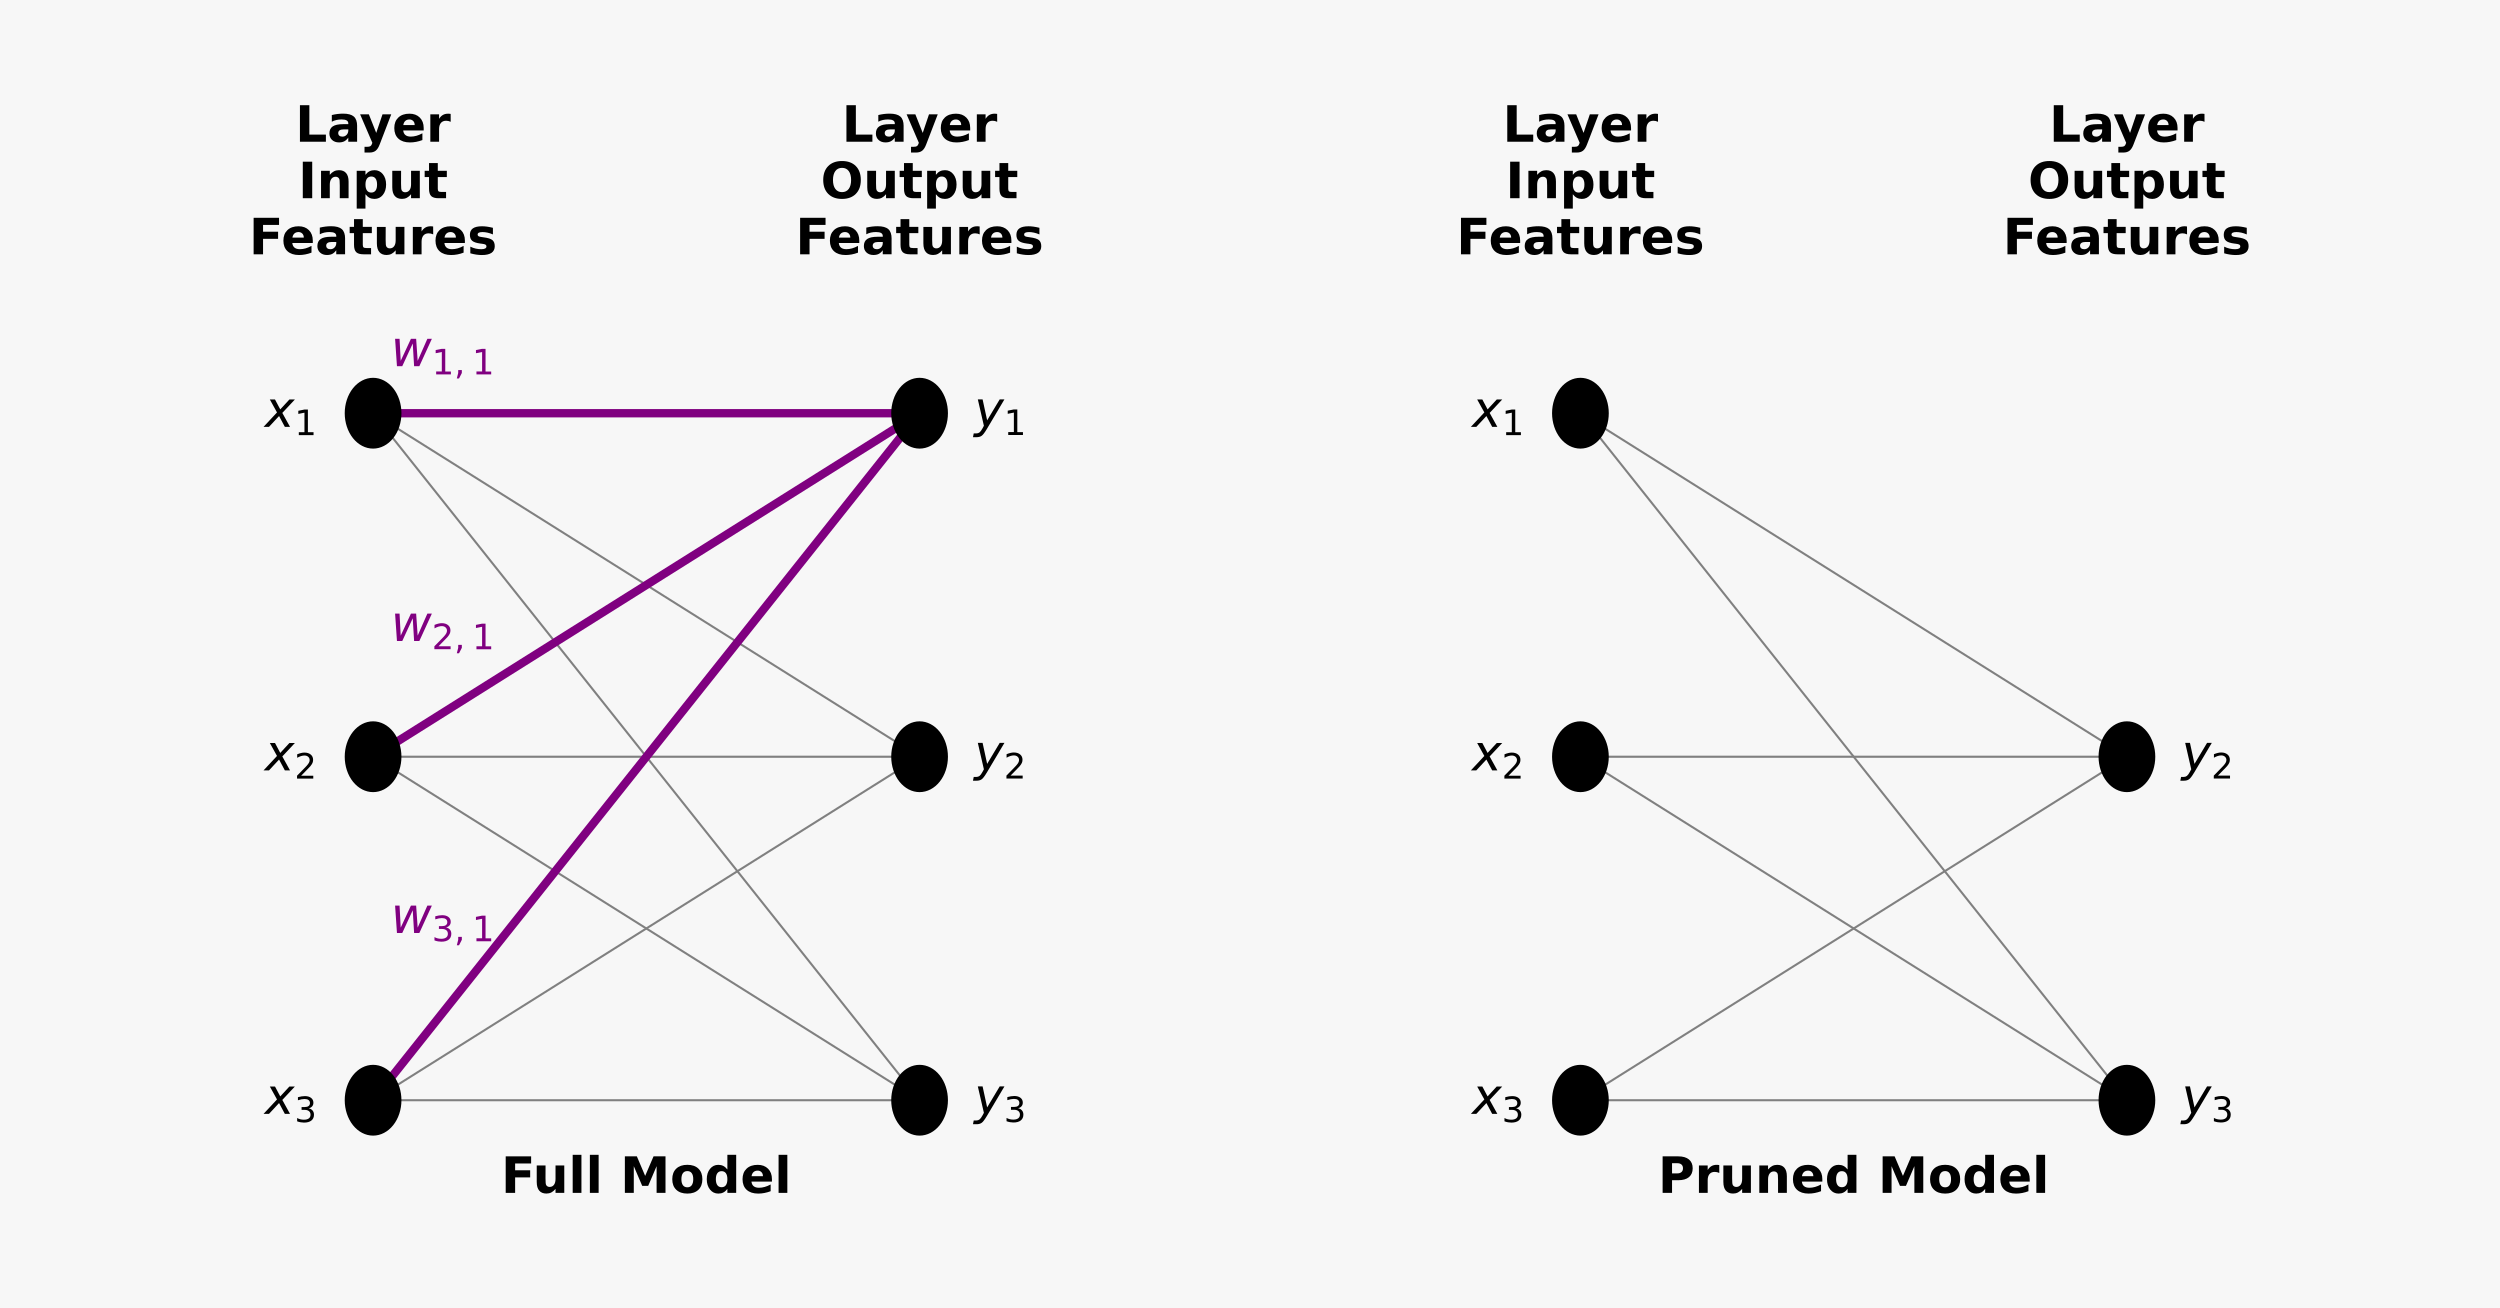 <?xml version="1.0" encoding="UTF-8"?>
<svg id="Layer_1" data-name="Layer 1" xmlns="http://www.w3.org/2000/svg" xmlns:xlink="http://www.w3.org/1999/xlink" viewBox="0 0 1200 628">
  <defs>
    <style>
      .cls-1 {
        stroke: gray;
      }

      .cls-1, .cls-2 {
        stroke-linecap: square;
        stroke-linejoin: round;
      }

      .cls-1, .cls-2, .cls-3 {
        fill: none;
      }

      .cls-4 {
        clip-path: url(#clippath-20);
      }

      .cls-5 {
        clip-path: url(#clippath-11);
      }

      .cls-6 {
        clip-path: url(#clippath-16);
      }

      .cls-2 {
        stroke: purple;
        stroke-width: 4px;
      }

      .cls-7 {
        clip-path: url(#clippath-2);
      }

      .cls-8 {
        clip-path: url(#clippath-13);
      }

      .cls-9 {
        clip-path: url(#clippath-25);
      }

      .cls-10 {
        fill: #f7f7f7;
      }

      .cls-10, .cls-11, .cls-3, .cls-12 {
        stroke-width: 0px;
      }

      .cls-13 {
        clip-path: url(#clippath-15);
      }

      .cls-14 {
        clip-path: url(#clippath-6);
      }

      .cls-15 {
        clip-path: url(#clippath-7);
      }

      .cls-16 {
        clip-path: url(#clippath-21);
      }

      .cls-17 {
        clip-path: url(#clippath-1);
      }

      .cls-18 {
        clip-path: url(#clippath-4);
      }

      .cls-19 {
        clip-path: url(#clippath-12);
      }

      .cls-20 {
        clip-path: url(#clippath-24);
      }

      .cls-12 {
        fill: purple;
      }

      .cls-21 {
        clip-path: url(#clippath-22);
      }

      .cls-22 {
        clip-path: url(#clippath-9);
      }

      .cls-23 {
        clip-path: url(#clippath);
      }

      .cls-24 {
        clip-path: url(#clippath-19);
      }

      .cls-25 {
        clip-path: url(#clippath-3);
      }

      .cls-26 {
        stroke: #000;
      }

      .cls-27 {
        clip-path: url(#clippath-8);
      }

      .cls-28 {
        clip-path: url(#clippath-18);
      }

      .cls-29 {
        clip-path: url(#clippath-14);
      }

      .cls-30 {
        clip-path: url(#clippath-17);
      }

      .cls-31 {
        clip-path: url(#clippath-5);
      }

      .cls-32 {
        clip-path: url(#clippath-10);
      }

      .cls-33 {
        clip-path: url(#clippath-23);
      }
    </style>
    <clipPath id="clippath">
      <rect class="cls-3" x="47.92" y="33.45" width="524.64" height="577.1"/>
    </clipPath>
    <clipPath id="clippath-1">
      <rect class="cls-3" x="47.92" y="33.45" width="524.64" height="577.1"/>
    </clipPath>
    <clipPath id="clippath-2">
      <rect class="cls-3" x="47.92" y="33.45" width="524.64" height="577.1"/>
    </clipPath>
    <clipPath id="clippath-3">
      <rect class="cls-3" x="47.92" y="33.45" width="524.64" height="577.1"/>
    </clipPath>
    <clipPath id="clippath-4">
      <rect class="cls-3" x="47.92" y="33.45" width="524.64" height="577.1"/>
    </clipPath>
    <clipPath id="clippath-5">
      <rect class="cls-3" x="47.92" y="33.45" width="524.64" height="577.1"/>
    </clipPath>
    <clipPath id="clippath-6">
      <rect class="cls-3" x="47.92" y="33.45" width="524.64" height="577.1"/>
    </clipPath>
    <clipPath id="clippath-7">
      <rect class="cls-3" x="47.92" y="33.45" width="524.64" height="577.1"/>
    </clipPath>
    <clipPath id="clippath-8">
      <rect class="cls-3" x="47.92" y="33.45" width="524.64" height="577.1"/>
    </clipPath>
    <clipPath id="clippath-9">
      <rect class="cls-3" x="47.92" y="33.45" width="524.64" height="577.1"/>
    </clipPath>
    <clipPath id="clippath-10">
      <rect class="cls-3" x="47.92" y="33.45" width="524.64" height="577.1"/>
    </clipPath>
    <clipPath id="clippath-11">
      <rect class="cls-3" x="47.92" y="33.45" width="524.64" height="577.1"/>
    </clipPath>
    <clipPath id="clippath-12">
      <rect class="cls-3" x="47.92" y="33.45" width="524.64" height="577.1"/>
    </clipPath>
    <clipPath id="clippath-13">
      <rect class="cls-3" x="47.92" y="33.45" width="524.64" height="577.1"/>
    </clipPath>
    <clipPath id="clippath-14">
      <rect class="cls-3" x="47.92" y="33.45" width="524.64" height="577.1"/>
    </clipPath>
    <clipPath id="clippath-15">
      <rect class="cls-3" x="627.44" y="33.45" width="524.64" height="577.1"/>
    </clipPath>
    <clipPath id="clippath-16">
      <rect class="cls-3" x="627.44" y="33.45" width="524.64" height="577.1"/>
    </clipPath>
    <clipPath id="clippath-17">
      <rect class="cls-3" x="627.44" y="33.45" width="524.64" height="577.1"/>
    </clipPath>
    <clipPath id="clippath-18">
      <rect class="cls-3" x="627.44" y="33.45" width="524.64" height="577.1"/>
    </clipPath>
    <clipPath id="clippath-19">
      <rect class="cls-3" x="627.44" y="33.45" width="524.64" height="577.1"/>
    </clipPath>
    <clipPath id="clippath-20">
      <rect class="cls-3" x="627.44" y="33.45" width="524.64" height="577.1"/>
    </clipPath>
    <clipPath id="clippath-21">
      <rect class="cls-3" x="627.44" y="33.45" width="524.64" height="577.1"/>
    </clipPath>
    <clipPath id="clippath-22">
      <rect class="cls-3" x="627.44" y="33.45" width="524.64" height="577.1"/>
    </clipPath>
    <clipPath id="clippath-23">
      <rect class="cls-3" x="627.44" y="33.45" width="524.64" height="577.1"/>
    </clipPath>
    <clipPath id="clippath-24">
      <rect class="cls-3" x="627.44" y="33.45" width="524.64" height="577.1"/>
    </clipPath>
    <clipPath id="clippath-25">
      <rect class="cls-3" x="627.44" y="33.45" width="524.64" height="577.1"/>
    </clipPath>
  </defs>
  <rect class="cls-10" width="1200" height="628"/>
  <g id="figure_1" data-name="figure 1">
    <g id="axes_1" data-name="axes 1">
      <g id="line2d_1" data-name="line2d 1">
        <g class="cls-23">
          <path class="cls-1" d="m179.08,198.34l262.32,164.89"/>
        </g>
      </g>
      <g id="line2d_2" data-name="line2d 2">
        <g class="cls-17">
          <path class="cls-1" d="m179.08,198.34l262.32,329.77"/>
        </g>
      </g>
      <g id="line2d_3" data-name="line2d 3">
        <g class="cls-7">
          <path class="cls-1" d="m179.08,363.23h262.32"/>
        </g>
      </g>
      <g id="line2d_4" data-name="line2d 4">
        <g class="cls-25">
          <path class="cls-1" d="m179.08,363.23l262.32,164.89"/>
        </g>
      </g>
      <g id="line2d_5" data-name="line2d 5">
        <g class="cls-18">
          <path class="cls-1" d="m179.08,528.11l262.32-164.89"/>
        </g>
      </g>
      <g id="line2d_6" data-name="line2d 6">
        <g class="cls-31">
          <path class="cls-1" d="m179.08,528.11h262.32"/>
        </g>
      </g>
      <g id="text_1" data-name="text 1">
        <g>
          <path id="DejaVuSans-Bold-70" class="cls-11" d="m242.74,555.05h12.2v3.42h-7.68v3.26h7.22v3.42h-7.22v7.43h-4.52v-17.53Z"/>
          <path id="DejaVuSans-Bold-117" class="cls-11" d="m257.63,567.46v-8.03h4.23v1.32c0,.71,0,1.61-.01,2.68s-.01,1.79-.01,2.15c0,1.06.03,1.82.08,2.28s.15.81.28,1.02c.17.27.39.48.67.63.28.15.6.22.96.22.88,0,1.57-.34,2.07-1.01.5-.67.75-1.61.75-2.81v-6.49h4.2v13.15h-4.2v-1.9c-.63.77-1.3,1.33-2.01,1.7-.71.36-1.49.54-2.34.54-1.52,0-2.68-.47-3.47-1.4-.79-.93-1.19-2.29-1.19-4.07Z"/>
          <path id="DejaVuSans-Bold-108" class="cls-11" d="m274.89,554.31h4.2v18.27h-4.2v-18.27Z"/>
          <path id="DejaVuSans-Bold-108-2" data-name="DejaVuSans-Bold-108" class="cls-11" d="m283.14,554.31h4.2v18.27h-4.2v-18.27Z"/>
          <path id="DejaVuSans-Bold-77" class="cls-11" d="m299.94,555.05h5.75l3.99,9.38,4.02-9.38h5.74v17.53h-4.27v-12.82l-4.04,9.45h-2.87l-4.04-9.45v12.82h-4.28v-17.53Z"/>
          <path id="DejaVuSans-Bold-111" class="cls-11" d="m329.93,562.12c-.93,0-1.64.33-2.13,1s-.73,1.63-.73,2.89.24,2.23.73,2.9c.49.67,1.2,1,2.13,1s1.62-.33,2.1-1c.49-.67.73-1.64.73-2.9s-.24-2.22-.73-2.89c-.48-.67-1.18-1-2.1-1Zm0-3.01c2.26,0,4.03.61,5.3,1.83,1.27,1.22,1.91,2.91,1.91,5.07s-.64,3.85-1.91,5.08c-1.27,1.22-3.04,1.83-5.3,1.83s-4.04-.61-5.32-1.83c-1.28-1.22-1.92-2.91-1.92-5.08s.64-3.85,1.92-5.07c1.28-1.22,3.05-1.83,5.32-1.83Z"/>
          <path id="DejaVuSans-Bold-100" class="cls-11" d="m349.14,561.35v-7.04h4.23v18.27h-4.23v-1.9c-.58.77-1.22,1.34-1.92,1.7-.7.36-1.5.54-2.42.54-1.62,0-2.95-.64-3.99-1.93-1.04-1.29-1.56-2.95-1.56-4.97s.52-3.68,1.56-4.97c1.04-1.29,2.37-1.93,3.99-1.93.91,0,1.71.18,2.41.54s1.34.93,1.92,1.69Zm-2.77,8.51c.9,0,1.59-.33,2.06-.98.47-.66.71-1.61.71-2.87s-.24-2.21-.71-2.86c-.47-.66-1.16-.99-2.06-.99s-1.57.33-2.05.99c-.47.66-.71,1.61-.71,2.86s.24,2.21.71,2.87c.47.66,1.16.98,2.05.98Z"/>
          <path id="DejaVuSans-Bold-101" class="cls-11" d="m370.53,565.97v1.19h-9.83c.1.99.46,1.73,1.07,2.22s1.46.74,2.56.74c.88,0,1.79-.13,2.72-.39.93-.26,1.88-.66,2.86-1.19v3.24c-.99.38-1.99.66-2.98.85-.99.19-1.99.29-2.98.29-2.38,0-4.23-.6-5.55-1.81-1.32-1.21-1.98-2.91-1.98-5.09s.65-3.83,1.94-5.06c1.29-1.23,3.08-1.84,5.35-1.84,2.07,0,3.72.62,4.96,1.87,1.24,1.24,1.86,2.91,1.86,4.99Zm-4.32-1.4c0-.8-.23-1.44-.7-1.93-.47-.49-1.07-.74-1.83-.74-.81,0-1.48.23-1.98.69s-.83,1.12-.95,1.98h5.46Z"/>
          <path id="DejaVuSans-Bold-108-3" data-name="DejaVuSans-Bold-108" class="cls-11" d="m373.72,554.31h4.2v18.27h-4.2v-18.27Z"/>
        </g>
      </g>
      <g id="text_2" data-name="text 2">
        <g>
          <path id="DejaVuSans-Bold-76" class="cls-11" d="m143.97,50.5h4.52v14.12h7.94v3.42h-12.46v-17.53Z"/>
          <path id="DejaVuSans-Bold-97" class="cls-11" d="m164.99,62.11c-.88,0-1.54.15-1.98.45-.44.3-.66.73-.66,1.32,0,.53.18.95.53,1.25.36.3.85.45,1.49.45.79,0,1.45-.28,2-.85.54-.57.81-1.28.81-2.13v-.48h-2.19Zm6.42-1.59v7.5h-4.24v-1.95c-.56.8-1.2,1.38-1.9,1.75-.7.36-1.56.54-2.57.54-1.36,0-2.47-.4-3.32-1.19-.85-.8-1.27-1.83-1.27-3.1,0-1.54.53-2.67,1.59-3.39,1.06-.72,2.73-1.08,5-1.08h2.48v-.33c0-.67-.26-1.15-.79-1.46-.52-.31-1.34-.47-2.45-.47-.9,0-1.74.09-2.51.27-.77.18-1.49.45-2.16.81v-3.2c.9-.22,1.81-.39,2.71-.5.91-.11,1.82-.17,2.72-.17,2.37,0,4.08.47,5.14,1.4,1.05.93,1.58,2.45,1.58,4.56Z"/>
          <path id="DejaVuSans-Bold-121" class="cls-11" d="m172.85,54.88h4.2l3.54,8.92,3.01-8.92h4.2l-5.53,14.39c-.55,1.47-1.2,2.49-1.94,3.07-.74.58-1.71.88-2.93.88h-2.43v-2.76h1.32c.71,0,1.23-.11,1.55-.34.33-.23.58-.63.76-1.22l.12-.36-5.86-13.65Z"/>
          <path id="DejaVuSans-Bold-101-2" data-name="DejaVuSans-Bold-101" class="cls-11" d="m203.37,61.42v1.19h-9.83c.1.99.46,1.73,1.07,2.22s1.46.74,2.56.74c.88,0,1.79-.13,2.72-.39.93-.26,1.88-.66,2.86-1.19v3.24c-.99.38-1.99.66-2.98.85-.99.19-1.99.29-2.98.29-2.38,0-4.23-.6-5.55-1.81-1.32-1.21-1.98-2.91-1.98-5.09s.65-3.83,1.94-5.06c1.29-1.23,3.08-1.84,5.35-1.84,2.07,0,3.72.62,4.96,1.87,1.24,1.24,1.86,2.91,1.86,4.99Zm-4.32-1.4c0-.8-.23-1.44-.7-1.93-.47-.49-1.07-.74-1.83-.74-.81,0-1.48.23-1.98.69s-.83,1.12-.95,1.98h5.46Z"/>
          <path id="DejaVuSans-Bold-114" class="cls-11" d="m216.33,58.46c-.37-.17-.74-.3-1.1-.38-.36-.08-.73-.12-1.1-.12-1.08,0-1.91.35-2.49,1.04-.58.69-.88,1.68-.88,2.97v6.06h-4.2v-13.15h4.2v2.16c.54-.86,1.16-1.49,1.86-1.88.7-.4,1.54-.59,2.52-.59.14,0,.29,0,.45.02.17.01.4.04.72.08l.02,3.8Z"/>
        </g>
        <g>
          <path id="DejaVuSans-Bold-73" class="cls-11" d="m145.34,77.61h4.52v17.53h-4.52v-17.53Z"/>
          <path id="DejaVuSans-Bold-110" class="cls-11" d="m167.32,87.13v8.01h-4.23v-6.13c0-1.13-.03-1.92-.08-2.35s-.14-.75-.26-.95c-.17-.28-.39-.49-.67-.64-.28-.15-.6-.23-.96-.23-.88,0-1.57.34-2.07,1.02-.5.68-.75,1.61-.75,2.81v6.47h-4.2v-13.15h4.2v1.92c.63-.77,1.31-1.33,2.02-1.69.71-.36,1.5-.54,2.36-.54,1.52,0,2.67.47,3.46,1.4.79.93,1.18,2.28,1.18,4.06Z"/>
          <path id="DejaVuSans-Bold-112" class="cls-11" d="m175.42,93.24v6.9h-4.2v-18.15h4.2v1.92c.58-.77,1.22-1.33,1.93-1.69.7-.36,1.51-.54,2.43-.54,1.62,0,2.95.64,3.99,1.93,1.04,1.29,1.56,2.94,1.56,4.97s-.52,3.68-1.56,4.97c-1.04,1.29-2.37,1.93-3.99,1.93-.92,0-1.73-.18-2.43-.54-.7-.37-1.35-.93-1.93-1.7Zm2.8-8.51c-.9,0-1.59.33-2.07.99-.48.66-.72,1.61-.72,2.86s.24,2.2.72,2.86c.48.66,1.17.99,2.07.99s1.59-.33,2.06-.98c.48-.66.71-1.61.71-2.87s-.24-2.21-.71-2.86c-.47-.66-1.16-.99-2.06-.99Z"/>
          <path id="DejaVuSans-Bold-117-2" data-name="DejaVuSans-Bold-117" class="cls-11" d="m188.29,90.02v-8.03h4.23v1.32c0,.71,0,1.61-.01,2.68s-.01,1.79-.01,2.15c0,1.06.03,1.82.08,2.28s.15.81.28,1.02c.17.27.39.48.67.63.28.15.6.22.96.22.88,0,1.57-.34,2.07-1.01.5-.67.75-1.61.75-2.81v-6.49h4.2v13.15h-4.2v-1.9c-.63.77-1.3,1.33-2.01,1.7-.71.36-1.49.54-2.34.54-1.52,0-2.68-.47-3.47-1.4-.79-.93-1.19-2.29-1.19-4.07Z"/>
          <path id="DejaVuSans-Bold-116" class="cls-11" d="m210.14,78.26v3.73h4.34v3.01h-4.34v5.58c0,.61.12,1.02.36,1.24s.73.32,1.45.32h2.16v3.01h-3.61c-1.66,0-2.83-.35-3.53-1.04-.69-.69-1.04-1.87-1.04-3.53v-5.58h-2.09v-3.01h2.09v-3.73h4.2Z"/>
        </g>
        <g>
          <path id="DejaVuSans-Bold-70-2" data-name="DejaVuSans-Bold-70" class="cls-11" d="m121.74,104.54h12.2v3.42h-7.68v3.26h7.22v3.42h-7.22v7.43h-4.52v-17.53Z"/>
          <path id="DejaVuSans-Bold-101-3" data-name="DejaVuSans-Bold-101" class="cls-11" d="m150.14,115.46v1.19h-9.83c.1.99.46,1.73,1.07,2.22s1.46.74,2.56.74c.88,0,1.79-.13,2.72-.39.93-.26,1.88-.66,2.86-1.19v3.24c-.99.38-1.99.66-2.98.85-.99.19-1.99.29-2.98.29-2.38,0-4.23-.6-5.55-1.81-1.32-1.21-1.98-2.91-1.98-5.09s.65-3.83,1.94-5.06c1.29-1.23,3.08-1.84,5.35-1.84,2.07,0,3.72.62,4.96,1.87,1.24,1.24,1.86,2.91,1.86,4.99Zm-4.32-1.4c0-.8-.23-1.44-.7-1.93-.47-.49-1.07-.74-1.83-.74-.81,0-1.48.23-1.98.69s-.83,1.12-.95,1.98h5.46Z"/>
          <path id="DejaVuSans-Bold-97-2" data-name="DejaVuSans-Bold-97" class="cls-11" d="m159.22,116.15c-.88,0-1.54.15-1.98.45-.44.3-.66.73-.66,1.32,0,.53.18.95.53,1.25.36.3.85.45,1.49.45.79,0,1.45-.28,2-.85.54-.57.81-1.28.81-2.13v-.48h-2.19Zm6.42-1.59v7.5h-4.24v-1.95c-.56.8-1.2,1.38-1.9,1.75-.7.36-1.56.54-2.57.54-1.36,0-2.47-.4-3.32-1.19-.85-.8-1.27-1.83-1.27-3.1,0-1.54.53-2.67,1.59-3.39,1.06-.72,2.73-1.08,5-1.08h2.48v-.33c0-.67-.26-1.15-.79-1.46-.52-.31-1.34-.47-2.45-.47-.9,0-1.74.09-2.51.27-.77.18-1.49.45-2.16.81v-3.2c.9-.22,1.81-.39,2.71-.5.91-.11,1.82-.17,2.72-.17,2.37,0,4.08.47,5.14,1.4,1.05.93,1.58,2.45,1.58,4.56Z"/>
          <path id="DejaVuSans-Bold-116-2" data-name="DejaVuSans-Bold-116" class="cls-11" d="m174.14,105.18v3.73h4.34v3.01h-4.34v5.58c0,.61.12,1.02.36,1.24s.73.32,1.45.32h2.16v3.01h-3.61c-1.66,0-2.83-.35-3.53-1.04-.69-.69-1.04-1.87-1.04-3.53v-5.58h-2.09v-3.01h2.09v-3.73h4.2Z"/>
          <path id="DejaVuSans-Bold-117-3" data-name="DejaVuSans-Bold-117" class="cls-11" d="m180.9,116.95v-8.03h4.23v1.32c0,.71,0,1.61-.01,2.68s-.01,1.79-.01,2.15c0,1.06.03,1.82.08,2.28s.15.81.28,1.02c.17.27.39.48.67.63.28.15.6.22.96.22.88,0,1.57-.34,2.07-1.01.5-.67.75-1.61.75-2.81v-6.49h4.2v13.15h-4.2v-1.9c-.63.77-1.3,1.33-2.01,1.7-.71.36-1.49.54-2.34.54-1.52,0-2.68-.47-3.47-1.4-.79-.93-1.19-2.29-1.19-4.07Z"/>
          <path id="DejaVuSans-Bold-114-2" data-name="DejaVuSans-Bold-114" class="cls-11" d="m207.93,112.5c-.37-.17-.74-.3-1.1-.38-.36-.08-.73-.12-1.1-.12-1.08,0-1.91.35-2.49,1.04-.58.69-.88,1.68-.88,2.97v6.06h-4.2v-13.15h4.2v2.16c.54-.86,1.16-1.49,1.86-1.88.7-.4,1.54-.59,2.52-.59.14,0,.29,0,.45.02.17.01.4.04.72.08l.02,3.8Z"/>
          <path id="DejaVuSans-Bold-101-4" data-name="DejaVuSans-Bold-101" class="cls-11" d="m223.15,115.46v1.19h-9.83c.1.99.46,1.73,1.07,2.22s1.46.74,2.56.74c.88,0,1.79-.13,2.72-.39.93-.26,1.88-.66,2.86-1.19v3.24c-.99.38-1.99.66-2.98.85-.99.19-1.99.29-2.98.29-2.38,0-4.23-.6-5.55-1.81-1.32-1.21-1.98-2.91-1.98-5.09s.65-3.83,1.94-5.06c1.29-1.23,3.08-1.84,5.35-1.84,2.07,0,3.72.62,4.96,1.87,1.24,1.24,1.86,2.91,1.86,4.99Zm-4.32-1.4c0-.8-.23-1.44-.7-1.93-.47-.49-1.07-.74-1.83-.74-.81,0-1.48.23-1.98.69s-.83,1.12-.95,1.98h5.46Z"/>
          <path id="DejaVuSans-Bold-115" class="cls-11" d="m236.6,109.33v3.19c-.9-.38-1.77-.66-2.61-.85-.84-.19-1.63-.28-2.37-.28-.8,0-1.39.1-1.78.3-.39.2-.58.51-.58.92,0,.34.15.6.44.78.29.18.82.31,1.58.4l.74.11c2.15.27,3.6.72,4.34,1.35.74.63,1.12,1.61,1.12,2.95s-.52,2.45-1.55,3.16c-1.03.7-2.57,1.06-4.62,1.06-.87,0-1.77-.07-2.7-.21-.93-.14-1.88-.34-2.86-.62v-3.19c.84.41,1.7.71,2.58.92.88.2,1.78.3,2.68.3.82,0,1.44-.11,1.86-.34.42-.23.62-.57.62-1.01,0-.38-.14-.66-.43-.84s-.86-.33-1.71-.43l-.74-.09c-1.87-.24-3.18-.67-3.93-1.3s-1.13-1.6-1.13-2.89c0-1.39.48-2.42,1.43-3.1.96-.67,2.42-1.01,4.39-1.01.78,0,1.59.06,2.44.18.85.12,1.78.3,2.78.55Z"/>
        </g>
      </g>
      <g id="text_3" data-name="text 3">
        <g>
          <path id="DejaVuSans-Bold-76-2" data-name="DejaVuSans-Bold-76" class="cls-11" d="m406.29,50.5h4.52v14.12h7.94v3.42h-12.46v-17.53Z"/>
          <path id="DejaVuSans-Bold-97-3" data-name="DejaVuSans-Bold-97" class="cls-11" d="m427.31,62.11c-.88,0-1.54.15-1.98.45-.44.3-.66.73-.66,1.32,0,.53.18.95.53,1.25.36.3.85.45,1.49.45.79,0,1.45-.28,2-.85.54-.57.81-1.28.81-2.13v-.48h-2.19Zm6.42-1.59v7.5h-4.24v-1.95c-.56.8-1.2,1.38-1.9,1.75-.7.36-1.56.54-2.57.54-1.36,0-2.47-.4-3.32-1.19-.85-.8-1.27-1.83-1.27-3.1,0-1.54.53-2.67,1.59-3.39,1.06-.72,2.73-1.08,5-1.08h2.48v-.33c0-.67-.26-1.15-.79-1.46-.52-.31-1.34-.47-2.45-.47-.9,0-1.74.09-2.51.27-.77.18-1.49.45-2.16.81v-3.2c.9-.22,1.81-.39,2.71-.5.91-.11,1.82-.17,2.72-.17,2.37,0,4.08.47,5.14,1.4,1.05.93,1.58,2.45,1.58,4.56Z"/>
          <path id="DejaVuSans-Bold-121-2" data-name="DejaVuSans-Bold-121" class="cls-11" d="m435.17,54.88h4.2l3.54,8.92,3.01-8.92h4.2l-5.53,14.39c-.55,1.47-1.2,2.49-1.94,3.07-.74.58-1.71.88-2.93.88h-2.43v-2.76h1.32c.71,0,1.23-.11,1.55-.34.33-.23.58-.63.76-1.22l.12-.36-5.86-13.65Z"/>
          <path id="DejaVuSans-Bold-101-5" data-name="DejaVuSans-Bold-101" class="cls-11" d="m465.69,61.42v1.19h-9.83c.1.99.46,1.73,1.07,2.22s1.46.74,2.56.74c.88,0,1.79-.13,2.72-.39.93-.26,1.88-.66,2.86-1.19v3.24c-.99.38-1.99.66-2.98.85-.99.19-1.99.29-2.98.29-2.38,0-4.23-.6-5.55-1.81-1.32-1.21-1.98-2.91-1.98-5.09s.65-3.83,1.94-5.06c1.29-1.23,3.08-1.84,5.35-1.84,2.07,0,3.72.62,4.96,1.87,1.24,1.24,1.86,2.91,1.86,4.99Zm-4.32-1.4c0-.8-.23-1.44-.7-1.93-.47-.49-1.07-.74-1.83-.74-.81,0-1.48.23-1.98.69s-.83,1.12-.95,1.98h5.46Z"/>
          <path id="DejaVuSans-Bold-114-3" data-name="DejaVuSans-Bold-114" class="cls-11" d="m478.65,58.46c-.37-.17-.74-.3-1.1-.38-.36-.08-.73-.12-1.1-.12-1.08,0-1.91.35-2.49,1.04-.58.69-.88,1.68-.88,2.97v6.06h-4.2v-13.15h4.2v2.16c.54-.86,1.16-1.49,1.86-1.88.7-.4,1.54-.59,2.52-.59.14,0,.29,0,.45.02.17.01.4.04.72.08l.02,3.8Z"/>
        </g>
        <g>
          <path id="DejaVuSans-Bold-79" class="cls-11" d="m404.17,80.57c-1.38,0-2.45.51-3.2,1.53s-1.14,2.45-1.14,4.3.38,3.27,1.14,4.29c.76,1.02,1.83,1.53,3.2,1.53s2.46-.51,3.22-1.53c.76-1.02,1.14-2.45,1.14-4.29s-.38-3.28-1.14-4.3-1.83-1.53-3.22-1.53Zm0-3.28c2.82,0,5.02.81,6.62,2.42,1.6,1.61,2.4,3.84,2.4,6.68s-.8,5.06-2.4,6.67c-1.6,1.61-3.8,2.42-6.62,2.42s-5.02-.81-6.62-2.42c-1.6-1.61-2.4-3.84-2.4-6.67s.8-5.07,2.4-6.68c1.6-1.61,3.81-2.42,6.62-2.42Z"/>
          <path id="DejaVuSans-Bold-117-4" data-name="DejaVuSans-Bold-117" class="cls-11" d="m416.28,90.02v-8.03h4.23v1.32c0,.71,0,1.61-.01,2.68s-.01,1.79-.01,2.15c0,1.06.03,1.82.08,2.28s.15.81.28,1.02c.17.27.39.48.67.63.28.15.6.22.96.22.88,0,1.57-.34,2.07-1.01.5-.67.75-1.61.75-2.81v-6.49h4.2v13.15h-4.2v-1.9c-.63.77-1.3,1.33-2.01,1.7-.71.36-1.49.54-2.34.54-1.52,0-2.68-.47-3.47-1.4-.79-.93-1.19-2.29-1.19-4.07Z"/>
          <path id="DejaVuSans-Bold-116-3" data-name="DejaVuSans-Bold-116" class="cls-11" d="m438.13,78.26v3.73h4.34v3.01h-4.34v5.58c0,.61.12,1.02.36,1.24s.73.32,1.45.32h2.16v3.01h-3.61c-1.66,0-2.83-.35-3.53-1.04-.69-.69-1.04-1.87-1.04-3.53v-5.58h-2.09v-3.01h2.09v-3.73h4.2Z"/>
          <path id="DejaVuSans-Bold-112-2" data-name="DejaVuSans-Bold-112" class="cls-11" d="m449.23,93.24v6.9h-4.2v-18.15h4.2v1.92c.58-.77,1.22-1.33,1.93-1.69.7-.36,1.51-.54,2.43-.54,1.62,0,2.95.64,3.99,1.93,1.04,1.29,1.56,2.94,1.56,4.97s-.52,3.68-1.56,4.97c-1.04,1.29-2.37,1.93-3.99,1.93-.92,0-1.73-.18-2.43-.54-.7-.37-1.35-.93-1.93-1.7Zm2.8-8.51c-.9,0-1.59.33-2.07.99-.48.66-.72,1.61-.72,2.86s.24,2.2.72,2.86c.48.66,1.17.99,2.07.99s1.59-.33,2.06-.98c.48-.66.71-1.61.71-2.87s-.24-2.21-.71-2.86c-.47-.66-1.16-.99-2.06-.99Z"/>
          <path id="DejaVuSans-Bold-117-5" data-name="DejaVuSans-Bold-117" class="cls-11" d="m462.1,90.02v-8.03h4.23v1.32c0,.71,0,1.61-.01,2.68s-.01,1.79-.01,2.15c0,1.06.03,1.82.08,2.28s.15.81.28,1.02c.17.27.39.48.67.63.28.15.6.22.96.22.88,0,1.57-.34,2.07-1.01.5-.67.75-1.61.75-2.81v-6.49h4.2v13.15h-4.2v-1.9c-.63.77-1.3,1.33-2.01,1.7-.71.36-1.49.54-2.34.54-1.52,0-2.68-.47-3.47-1.4-.79-.93-1.19-2.29-1.19-4.07Z"/>
          <path id="DejaVuSans-Bold-116-4" data-name="DejaVuSans-Bold-116" class="cls-11" d="m483.95,78.26v3.73h4.34v3.01h-4.34v5.58c0,.61.12,1.02.36,1.24s.73.32,1.45.32h2.16v3.01h-3.61c-1.66,0-2.83-.35-3.53-1.04-.69-.69-1.04-1.87-1.04-3.53v-5.58h-2.09v-3.01h2.09v-3.73h4.2Z"/>
        </g>
        <g>
          <path id="DejaVuSans-Bold-70-3" data-name="DejaVuSans-Bold-70" class="cls-11" d="m384.06,104.54h12.2v3.42h-7.68v3.26h7.22v3.42h-7.22v7.43h-4.52v-17.53Z"/>
          <path id="DejaVuSans-Bold-101-6" data-name="DejaVuSans-Bold-101" class="cls-11" d="m412.46,115.46v1.19h-9.83c.1.99.46,1.73,1.07,2.22s1.46.74,2.56.74c.88,0,1.79-.13,2.72-.39.93-.26,1.88-.66,2.86-1.19v3.24c-.99.38-1.99.66-2.98.85-.99.19-1.99.29-2.98.29-2.38,0-4.23-.6-5.55-1.81-1.32-1.21-1.98-2.91-1.98-5.09s.65-3.83,1.94-5.06c1.29-1.23,3.08-1.84,5.35-1.84,2.07,0,3.72.62,4.96,1.87,1.24,1.24,1.86,2.91,1.86,4.99Zm-4.32-1.4c0-.8-.23-1.44-.7-1.93-.47-.49-1.07-.74-1.83-.74-.81,0-1.48.23-1.98.69s-.83,1.12-.95,1.98h5.46Z"/>
          <path id="DejaVuSans-Bold-97-4" data-name="DejaVuSans-Bold-97" class="cls-11" d="m421.54,116.15c-.88,0-1.54.15-1.98.45-.44.3-.66.73-.66,1.32,0,.53.18.95.53,1.25.36.3.85.45,1.49.45.79,0,1.45-.28,2-.85.54-.57.81-1.28.81-2.13v-.48h-2.19Zm6.42-1.59v7.5h-4.24v-1.95c-.56.8-1.2,1.38-1.9,1.75-.7.36-1.56.54-2.57.54-1.36,0-2.47-.4-3.32-1.19-.85-.8-1.27-1.83-1.27-3.1,0-1.54.53-2.67,1.59-3.39,1.06-.72,2.73-1.08,5-1.08h2.48v-.33c0-.67-.26-1.15-.79-1.46-.52-.31-1.34-.47-2.45-.47-.9,0-1.74.09-2.51.27-.77.18-1.49.45-2.16.81v-3.2c.9-.22,1.81-.39,2.71-.5.91-.11,1.82-.17,2.72-.17,2.37,0,4.08.47,5.14,1.4,1.05.93,1.58,2.45,1.58,4.56Z"/>
          <path id="DejaVuSans-Bold-116-5" data-name="DejaVuSans-Bold-116" class="cls-11" d="m436.46,105.18v3.73h4.34v3.01h-4.34v5.58c0,.61.12,1.02.36,1.24s.73.32,1.45.32h2.16v3.01h-3.61c-1.66,0-2.83-.35-3.53-1.04-.69-.69-1.04-1.87-1.04-3.53v-5.58h-2.09v-3.01h2.09v-3.73h4.2Z"/>
          <path id="DejaVuSans-Bold-117-6" data-name="DejaVuSans-Bold-117" class="cls-11" d="m443.22,116.95v-8.03h4.23v1.32c0,.71,0,1.61-.01,2.68s-.01,1.79-.01,2.15c0,1.06.03,1.82.08,2.28s.15.81.28,1.02c.17.27.39.48.67.63.28.15.6.22.96.22.88,0,1.57-.34,2.07-1.01.5-.67.75-1.61.75-2.81v-6.49h4.2v13.15h-4.2v-1.9c-.63.77-1.3,1.33-2.01,1.7-.71.36-1.49.54-2.34.54-1.52,0-2.68-.47-3.47-1.4-.79-.93-1.19-2.29-1.19-4.07Z"/>
          <path id="DejaVuSans-Bold-114-4" data-name="DejaVuSans-Bold-114" class="cls-11" d="m470.25,112.5c-.37-.17-.74-.3-1.1-.38-.36-.08-.73-.12-1.1-.12-1.08,0-1.91.35-2.49,1.04-.58.69-.88,1.68-.88,2.97v6.06h-4.2v-13.15h4.2v2.16c.54-.86,1.16-1.49,1.86-1.88.7-.4,1.54-.59,2.52-.59.14,0,.29,0,.45.02.17.01.4.04.72.08l.02,3.8Z"/>
          <path id="DejaVuSans-Bold-101-7" data-name="DejaVuSans-Bold-101" class="cls-11" d="m485.47,115.46v1.19h-9.83c.1.99.46,1.73,1.07,2.22s1.46.74,2.56.74c.88,0,1.79-.13,2.72-.39.93-.26,1.88-.66,2.86-1.19v3.24c-.99.38-1.99.66-2.98.85-.99.19-1.99.29-2.98.29-2.38,0-4.23-.6-5.55-1.81-1.32-1.21-1.98-2.91-1.98-5.09s.65-3.83,1.94-5.06c1.29-1.23,3.08-1.84,5.35-1.84,2.07,0,3.72.62,4.96,1.87,1.24,1.24,1.86,2.91,1.86,4.99Zm-4.32-1.4c0-.8-.23-1.44-.7-1.93-.47-.49-1.07-.74-1.83-.74-.81,0-1.48.23-1.98.69s-.83,1.12-.95,1.98h5.46Z"/>
          <path id="DejaVuSans-Bold-115-2" data-name="DejaVuSans-Bold-115" class="cls-11" d="m498.92,109.33v3.19c-.9-.38-1.77-.66-2.61-.85-.84-.19-1.63-.28-2.37-.28-.8,0-1.39.1-1.78.3-.39.2-.58.51-.58.92,0,.34.15.6.44.78.29.18.82.31,1.58.4l.74.11c2.15.27,3.6.72,4.34,1.35.74.63,1.12,1.61,1.12,2.95s-.52,2.45-1.55,3.16c-1.03.7-2.57,1.06-4.62,1.06-.87,0-1.77-.07-2.7-.21-.93-.14-1.88-.34-2.86-.62v-3.19c.84.41,1.7.71,2.58.92.88.2,1.78.3,2.68.3.82,0,1.44-.11,1.86-.34.42-.23.62-.57.62-1.01,0-.38-.14-.66-.43-.84s-.86-.33-1.71-.43l-.74-.09c-1.87-.24-3.18-.67-3.93-1.3s-1.13-1.6-1.13-2.89c0-1.39.48-2.42,1.43-3.1.96-.67,2.42-1.01,4.39-1.01.78,0,1.59.06,2.44.18.85.12,1.78.3,2.78.55Z"/>
        </g>
      </g>
      <g id="text_4" data-name="text 4">
        <g>
          <path id="DejaVuSans-Oblique-120" class="cls-11" d="m141.55,191.75l-6.04,6.45,3.7,6.7h-2.48l-2.78-5.21-4.84,5.21h-2.62l6.47-6.93-3.44-6.22h2.48l2.52,4.76,4.4-4.76h2.62Z"/>
          <path id="DejaVuSans-49" class="cls-11" d="m143.43,207.45h2.71v-9.36l-2.95.59v-1.51l2.94-.59h1.66v10.88h2.71v1.4h-7.07v-1.4Z"/>
        </g>
      </g>
      <g id="text_5" data-name="text 5">
        <g>
          <path id="DejaVuSans-Oblique-120-2" data-name="DejaVuSans-Oblique-120" class="cls-11" d="m141.55,356.64l-6.04,6.45,3.7,6.7h-2.48l-2.78-5.21-4.84,5.21h-2.62l6.47-6.93-3.44-6.22h2.48l2.52,4.76,4.4-4.76h2.62Z"/>
          <path id="DejaVuSans-50" class="cls-11" d="m144.58,372.34h5.79v1.4h-7.79v-1.4c.63-.65,1.49-1.53,2.57-2.62,1.09-1.1,1.77-1.81,2.05-2.13.53-.6.9-1.1,1.11-1.51.21-.41.32-.82.32-1.22,0-.65-.23-1.18-.69-1.59-.46-.41-1.05-.62-1.79-.62-.52,0-1.07.09-1.65.27-.58.18-1.19.45-1.85.82v-1.68c.67-.27,1.29-.47,1.87-.61.58-.14,1.11-.21,1.6-.21,1.27,0,2.28.32,3.04.95.76.63,1.13,1.48,1.13,2.55,0,.5-.09.98-.28,1.44-.19.45-.53.98-1.03,1.6-.14.16-.57.62-1.31,1.38-.73.76-1.77,1.82-3.11,3.18Z"/>
        </g>
      </g>
      <g id="text_6" data-name="text 6">
        <g>
          <path id="DejaVuSans-Oblique-120-3" data-name="DejaVuSans-Oblique-120" class="cls-11" d="m141.55,521.52l-6.04,6.45,3.7,6.7h-2.48l-2.78-5.21-4.84,5.21h-2.62l6.47-6.93-3.44-6.22h2.48l2.52,4.76,4.4-4.76h2.62Z"/>
          <path id="DejaVuSans-51" class="cls-11" d="m148.18,532c.79.17,1.41.52,1.86,1.06.45.54.67,1.2.67,1.99,0,1.21-.42,2.15-1.25,2.81-.83.66-2.02.99-3.55.99-.51,0-1.04-.05-1.59-.15-.55-.1-1.11-.25-1.69-.46v-1.6c.46.27.96.47,1.51.61.55.14,1.12.21,1.72.21,1.04,0,1.83-.21,2.38-.62s.82-1.01.82-1.79c0-.72-.25-1.29-.76-1.7-.51-.41-1.21-.61-2.11-.61h-1.43v-1.36h1.5c.82,0,1.44-.16,1.87-.49s.65-.8.65-1.41-.22-1.11-.67-1.45c-.45-.34-1.08-.51-1.92-.51-.46,0-.94.05-1.46.15-.52.1-1.09.25-1.72.46v-1.48c.63-.18,1.22-.31,1.77-.39s1.07-.13,1.56-.13c1.26,0,2.26.29,2.99.86.73.57,1.1,1.34,1.1,2.32,0,.68-.19,1.25-.58,1.72s-.94.79-1.66.97Z"/>
        </g>
      </g>
      <g id="text_7" data-name="text 7">
        <g>
          <path id="DejaVuSans-Oblique-121" class="cls-11" d="m473.59,206.07c-1,1.68-1.82,2.73-2.45,3.15s-1.44.63-2.41.63h-1.7l.36-1.81h1.25c.6,0,1.11-.16,1.54-.49s.9-.97,1.42-1.93l.67-1.25-2.91-12.67h2.29l2.18,10.07,6.03-10.07h2.27l-8.53,14.37Z"/>
          <path id="DejaVuSans-49-2" data-name="DejaVuSans-49" class="cls-11" d="m483.95,207.4h2.71v-9.36l-2.95.59v-1.51l2.94-.59h1.66v10.88h2.71v1.4h-7.07v-1.4Z"/>
        </g>
      </g>
      <g id="text_8" data-name="text 8">
        <g>
          <path id="DejaVuSans-Oblique-121-2" data-name="DejaVuSans-Oblique-121" class="cls-11" d="m473.59,370.96c-1,1.68-1.82,2.73-2.45,3.15s-1.44.63-2.41.63h-1.7l.36-1.81h1.25c.6,0,1.11-.16,1.54-.49s.9-.97,1.42-1.93l.67-1.25-2.91-12.67h2.29l2.18,10.07,6.03-10.07h2.27l-8.53,14.37Z"/>
          <path id="DejaVuSans-50-2" data-name="DejaVuSans-50" class="cls-11" d="m485.09,372.29h5.79v1.4h-7.79v-1.4c.63-.65,1.49-1.53,2.57-2.62,1.09-1.1,1.77-1.81,2.05-2.13.53-.6.9-1.1,1.11-1.51.21-.41.32-.82.32-1.22,0-.65-.23-1.18-.69-1.59-.46-.41-1.05-.62-1.79-.62-.52,0-1.07.09-1.65.27-.58.18-1.19.45-1.85.82v-1.68c.67-.27,1.29-.47,1.87-.61.58-.14,1.11-.21,1.6-.21,1.27,0,2.28.32,3.04.95.76.63,1.13,1.48,1.13,2.55,0,.5-.09.98-.28,1.44-.19.45-.53.98-1.03,1.6-.14.16-.57.62-1.31,1.38-.73.76-1.77,1.82-3.11,3.18Z"/>
        </g>
      </g>
      <g id="text_9" data-name="text 9">
        <g>
          <path id="DejaVuSans-Oblique-121-3" data-name="DejaVuSans-Oblique-121" class="cls-11" d="m473.59,535.85c-1,1.68-1.82,2.73-2.45,3.15s-1.44.63-2.41.63h-1.7l.36-1.81h1.25c.6,0,1.11-.16,1.54-.49s.9-.97,1.42-1.93l.67-1.25-2.91-12.67h2.29l2.18,10.07,6.03-10.07h2.27l-8.53,14.37Z"/>
          <path id="DejaVuSans-51-2" data-name="DejaVuSans-51" class="cls-11" d="m488.69,531.95c.79.17,1.41.52,1.86,1.06.45.54.67,1.2.67,1.99,0,1.21-.42,2.15-1.25,2.81-.83.66-2.02.99-3.55.99-.51,0-1.04-.05-1.59-.15-.55-.1-1.11-.25-1.69-.46v-1.6c.46.27.96.47,1.51.61.55.14,1.12.21,1.72.21,1.04,0,1.83-.21,2.38-.62s.82-1.01.82-1.79c0-.72-.25-1.29-.76-1.7-.51-.41-1.21-.61-2.11-.61h-1.43v-1.36h1.5c.82,0,1.44-.16,1.87-.49s.65-.8.65-1.41-.22-1.11-.67-1.45c-.45-.34-1.08-.51-1.92-.51-.46,0-.94.05-1.46.15-.52.1-1.09.25-1.72.46v-1.48c.63-.18,1.22-.31,1.77-.39s1.07-.13,1.56-.13c1.26,0,2.26.29,2.99.86.73.57,1.1,1.34,1.1,2.32,0,.68-.19,1.25-.58,1.72s-.94.79-1.66.97Z"/>
        </g>
      </g>
      <g id="line2d_7" data-name="line2d 7">
        <g class="cls-14">
          <path class="cls-2" d="m179.08,198.34h262.32"/>
        </g>
      </g>
      <g id="line2d_8" data-name="line2d 8">
        <g class="cls-15">
          <path class="cls-2" d="m179.08,363.23l262.32-164.89"/>
        </g>
      </g>
      <g id="line2d_9" data-name="line2d 9">
        <g class="cls-27">
          <path class="cls-2" d="m179.08,528.11L441.4,198.34"/>
        </g>
      </g>
      <g id="text_10" data-name="text 10">
        <g>
          <path id="DejaVuSans-Oblique-119" class="cls-12" d="m189.65,162.62h2.14l.55,10.58,4.91-10.58h2.5l.73,10.58,4.66-10.58h2.16l-6.01,13.15h-2.52l-.65-10.9-5.03,10.9h-2.55l-.89-13.15Z"/>
          <path id="DejaVuSans-49-3" data-name="DejaVuSans-49" class="cls-12" d="m209.36,178.31h2.71v-9.36l-2.95.59v-1.51l2.94-.59h1.66v10.88h2.71v1.4h-7.07v-1.4Z"/>
          <path id="DejaVuSans-44" class="cls-12" d="m219.95,177.62h1.73v1.41l-1.35,2.63h-1.06l.67-2.63v-1.41Z"/>
          <path id="DejaVuSans-49-4" data-name="DejaVuSans-49" class="cls-12" d="m228.7,178.31h2.71v-9.36l-2.95.59v-1.51l2.94-.59h1.66v10.88h2.71v1.4h-7.07v-1.4Z"/>
        </g>
      </g>
      <g id="text_11" data-name="text 11">
        <g>
          <path id="DejaVuSans-Oblique-119-2" data-name="DejaVuSans-Oblique-119" class="cls-12" d="m189.65,294.53h2.14l.55,10.58,4.91-10.58h2.5l.73,10.58,4.66-10.58h2.16l-6.01,13.15h-2.52l-.65-10.9-5.03,10.9h-2.55l-.89-13.15Z"/>
          <path id="DejaVuSans-50-3" data-name="DejaVuSans-50" class="cls-12" d="m210.5,310.22h5.79v1.4h-7.79v-1.4c.63-.65,1.49-1.53,2.57-2.62,1.09-1.1,1.77-1.81,2.05-2.13.53-.6.9-1.1,1.11-1.51.21-.41.32-.82.32-1.22,0-.65-.23-1.18-.69-1.59-.46-.41-1.05-.62-1.79-.62-.52,0-1.07.09-1.65.27-.58.18-1.19.45-1.85.82v-1.68c.67-.27,1.29-.47,1.87-.61.58-.14,1.11-.21,1.6-.21,1.27,0,2.28.32,3.04.95.76.63,1.13,1.48,1.13,2.55,0,.5-.09.98-.28,1.44-.19.45-.53.98-1.03,1.6-.14.16-.57.62-1.31,1.38-.73.76-1.77,1.82-3.11,3.18Z"/>
          <path id="DejaVuSans-44-2" data-name="DejaVuSans-44" class="cls-12" d="m219.95,309.53h1.73v1.41l-1.35,2.63h-1.06l.67-2.63v-1.41Z"/>
          <path id="DejaVuSans-49-5" data-name="DejaVuSans-49" class="cls-12" d="m228.7,310.22h2.71v-9.36l-2.95.59v-1.51l2.94-.59h1.66v10.88h2.71v1.4h-7.07v-1.4Z"/>
        </g>
      </g>
      <g id="text_12" data-name="text 12">
        <g>
          <path id="DejaVuSans-Oblique-119-3" data-name="DejaVuSans-Oblique-119" class="cls-12" d="m189.65,434.68h2.14l.55,10.58,4.91-10.58h2.5l.73,10.58,4.66-10.58h2.16l-6.01,13.15h-2.52l-.65-10.9-5.03,10.9h-2.55l-.89-13.15Z"/>
          <path id="DejaVuSans-51-3" data-name="DejaVuSans-51" class="cls-12" d="m214.1,445.16c.79.17,1.41.52,1.86,1.06.45.54.67,1.2.67,1.99,0,1.21-.42,2.15-1.25,2.81-.83.66-2.02.99-3.55.99-.51,0-1.04-.05-1.59-.15-.55-.1-1.11-.25-1.69-.46v-1.6c.46.27.96.47,1.51.61.55.14,1.12.21,1.72.21,1.04,0,1.83-.21,2.38-.62s.82-1.01.82-1.79c0-.72-.25-1.29-.76-1.7-.51-.41-1.21-.61-2.11-.61h-1.43v-1.36h1.5c.82,0,1.44-.16,1.87-.49s.65-.8.65-1.41-.22-1.11-.67-1.45c-.45-.34-1.08-.51-1.92-.51-.46,0-.94.05-1.46.15-.52.1-1.09.25-1.72.46v-1.48c.63-.18,1.22-.31,1.77-.39s1.07-.13,1.56-.13c1.26,0,2.26.29,2.99.86.73.57,1.1,1.34,1.1,2.32,0,.68-.19,1.25-.58,1.72s-.94.79-1.66.97Z"/>
          <path id="DejaVuSans-44-3" data-name="DejaVuSans-44" class="cls-12" d="m219.95,449.69h1.73v1.41l-1.35,2.63h-1.06l.67-2.63v-1.41Z"/>
          <path id="DejaVuSans-49-6" data-name="DejaVuSans-49" class="cls-12" d="m228.7,450.38h2.71v-9.36l-2.95.59v-1.51l2.94-.59h1.66v10.88h2.71v1.4h-7.07v-1.4Z"/>
        </g>
      </g>
      <g id="patch_2" data-name="patch 2">
        <g class="cls-22">
          <path class="cls-26" d="m179.08,214.83c3.48,0,6.81-1.74,9.27-4.83,2.46-3.09,3.84-7.29,3.84-11.66s-1.38-8.57-3.84-11.66c-2.46-3.09-5.8-4.83-9.27-4.83s-6.81,1.74-9.27,4.83c-2.46,3.09-3.84,7.29-3.84,11.66s1.38,8.57,3.84,11.66c2.46,3.09,5.8,4.83,9.27,4.83Z"/>
        </g>
      </g>
      <g id="patch_3" data-name="patch 3">
        <g class="cls-32">
          <path class="cls-26" d="m179.08,379.72c3.48,0,6.81-1.74,9.27-4.83,2.46-3.09,3.84-7.29,3.84-11.66s-1.38-8.57-3.84-11.66-5.8-4.83-9.27-4.83-6.81,1.74-9.27,4.83c-2.46,3.09-3.84,7.29-3.84,11.66s1.38,8.57,3.84,11.66c2.46,3.09,5.8,4.83,9.27,4.83Z"/>
        </g>
      </g>
      <g id="patch_4" data-name="patch 4">
        <g class="cls-5">
          <path class="cls-26" d="m179.08,544.6c3.48,0,6.81-1.74,9.27-4.83,2.46-3.09,3.84-7.29,3.84-11.66s-1.38-8.57-3.84-11.66c-2.46-3.09-5.8-4.83-9.27-4.83s-6.81,1.74-9.27,4.83c-2.46,3.09-3.84,7.29-3.84,11.66s1.38,8.57,3.84,11.66c2.46,3.09,5.8,4.83,9.27,4.83Z"/>
        </g>
      </g>
      <g id="patch_5" data-name="patch 5">
        <g class="cls-19">
          <path class="cls-26" d="m441.4,214.83c3.48,0,6.81-1.74,9.27-4.83,2.46-3.09,3.84-7.29,3.84-11.66s-1.38-8.57-3.84-11.66c-2.46-3.09-5.8-4.83-9.27-4.83s-6.81,1.74-9.27,4.83c-2.46,3.09-3.84,7.29-3.84,11.66s1.38,8.57,3.84,11.66c2.46,3.09,5.8,4.83,9.27,4.83Z"/>
        </g>
      </g>
      <g id="patch_6" data-name="patch 6">
        <g class="cls-8">
          <path class="cls-26" d="m441.4,379.72c3.48,0,6.81-1.74,9.27-4.83,2.46-3.09,3.84-7.29,3.84-11.66s-1.38-8.57-3.84-11.66c-2.46-3.09-5.8-4.83-9.27-4.83s-6.81,1.74-9.27,4.83c-2.46,3.09-3.84,7.29-3.84,11.66s1.38,8.57,3.84,11.66c2.46,3.09,5.8,4.83,9.27,4.83Z"/>
        </g>
      </g>
      <g id="patch_7" data-name="patch 7">
        <g class="cls-29">
          <path class="cls-26" d="m441.4,544.6c3.48,0,6.81-1.74,9.27-4.83,2.46-3.09,3.84-7.29,3.84-11.66s-1.38-8.57-3.84-11.66c-2.46-3.09-5.8-4.83-9.27-4.83s-6.81,1.74-9.27,4.83c-2.46,3.09-3.84,7.29-3.84,11.66s1.38,8.57,3.84,11.66c2.46,3.09,5.8,4.83,9.27,4.83Z"/>
        </g>
      </g>
    </g>
    <g id="axes_2" data-name="axes 2">
      <g id="line2d_10" data-name="line2d 10">
        <g class="cls-13">
          <path class="cls-1" d="m758.6,198.34l262.32,164.89"/>
        </g>
      </g>
      <g id="line2d_11" data-name="line2d 11">
        <g class="cls-6">
          <path class="cls-1" d="m758.6,198.34l262.32,329.77"/>
        </g>
      </g>
      <g id="line2d_12" data-name="line2d 12">
        <g class="cls-30">
          <path class="cls-1" d="m758.6,363.23h262.32"/>
        </g>
      </g>
      <g id="line2d_13" data-name="line2d 13">
        <g class="cls-28">
          <path class="cls-1" d="m758.6,363.23l262.32,164.89"/>
        </g>
      </g>
      <g id="line2d_14" data-name="line2d 14">
        <g class="cls-24">
          <path class="cls-1" d="m758.6,528.11l262.32-164.89"/>
        </g>
      </g>
      <g id="line2d_15" data-name="line2d 15">
        <g class="cls-4">
          <path class="cls-1" d="m758.6,528.11h262.32"/>
        </g>
      </g>
      <g id="text_13" data-name="text 13">
        <g>
          <path id="DejaVuSans-Bold-80" class="cls-11" d="m798.06,555.05h7.5c2.23,0,3.94.5,5.14,1.49,1.19.99,1.79,2.4,1.79,4.23s-.6,3.26-1.79,4.25c-1.19.99-2.9,1.48-5.14,1.48h-2.98v6.08h-4.52v-17.53Zm4.52,3.28v4.9h2.5c.88,0,1.55-.21,2.03-.64s.72-1.03.72-1.81-.24-1.38-.72-1.81-1.16-.63-2.03-.63h-2.5Z"/>
          <path id="DejaVuSans-Bold-114-5" data-name="DejaVuSans-Bold-114" class="cls-11" d="m825.26,563.01c-.37-.17-.74-.3-1.1-.38-.36-.08-.73-.12-1.1-.12-1.08,0-1.91.35-2.49,1.04-.58.69-.88,1.68-.88,2.97v6.06h-4.2v-13.15h4.2v2.16c.54-.86,1.16-1.49,1.86-1.88.7-.4,1.54-.59,2.52-.59.14,0,.29,0,.45.02.17.01.4.04.72.08l.02,3.8Z"/>
          <path id="DejaVuSans-Bold-117-7" data-name="DejaVuSans-Bold-117" class="cls-11" d="m827.21,567.46v-8.03h4.23v1.32c0,.71,0,1.61-.01,2.68s-.01,1.79-.01,2.15c0,1.06.03,1.82.08,2.28s.15.81.28,1.02c.17.27.39.48.67.63.28.15.6.22.96.22.88,0,1.57-.34,2.07-1.01.5-.67.75-1.61.75-2.81v-6.49h4.2v13.15h-4.2v-1.9c-.63.77-1.3,1.33-2.01,1.7-.71.36-1.49.54-2.34.54-1.52,0-2.68-.47-3.47-1.4-.79-.93-1.19-2.29-1.19-4.07Z"/>
          <path id="DejaVuSans-Bold-110-2" data-name="DejaVuSans-Bold-110" class="cls-11" d="m857.69,564.57v8.01h-4.23v-6.13c0-1.13-.03-1.92-.08-2.35s-.14-.75-.26-.95c-.17-.28-.39-.49-.67-.64-.28-.15-.6-.23-.96-.23-.88,0-1.57.34-2.07,1.02-.5.68-.75,1.61-.75,2.81v6.47h-4.2v-13.15h4.2v1.92c.63-.77,1.31-1.33,2.02-1.69.71-.36,1.5-.54,2.36-.54,1.52,0,2.67.47,3.46,1.4.79.93,1.18,2.28,1.18,4.06Z"/>
          <path id="DejaVuSans-Bold-101-8" data-name="DejaVuSans-Bold-101" class="cls-11" d="m874.72,565.97v1.19h-9.83c.1.99.46,1.73,1.07,2.22s1.46.74,2.56.74c.88,0,1.79-.13,2.72-.39.93-.26,1.88-.66,2.86-1.19v3.24c-.99.38-1.99.66-2.98.85-.99.19-1.99.29-2.98.29-2.38,0-4.23-.6-5.55-1.81-1.32-1.21-1.98-2.91-1.98-5.09s.65-3.83,1.94-5.06c1.29-1.23,3.08-1.84,5.35-1.84,2.07,0,3.72.62,4.96,1.87,1.24,1.24,1.86,2.91,1.86,4.99Zm-4.32-1.4c0-.8-.23-1.44-.7-1.93-.47-.49-1.07-.74-1.83-.74-.81,0-1.48.23-1.98.69s-.83,1.12-.95,1.98h5.46Z"/>
          <path id="DejaVuSans-Bold-100-2" data-name="DejaVuSans-Bold-100" class="cls-11" d="m886.85,561.35v-7.04h4.23v18.27h-4.23v-1.9c-.58.77-1.22,1.34-1.92,1.7-.7.36-1.5.54-2.42.54-1.62,0-2.95-.64-3.99-1.93-1.04-1.29-1.56-2.95-1.56-4.97s.52-3.68,1.56-4.97c1.04-1.29,2.37-1.93,3.99-1.93.91,0,1.71.18,2.41.54s1.34.93,1.92,1.69Zm-2.77,8.51c.9,0,1.59-.33,2.06-.98.47-.66.71-1.61.71-2.87s-.24-2.21-.71-2.86c-.47-.66-1.16-.99-2.06-.99s-1.57.33-2.05.99c-.47.66-.71,1.61-.71,2.86s.24,2.21.71,2.87c.47.66,1.16.98,2.05.98Z"/>
          <path id="DejaVuSans-Bold-77-2" data-name="DejaVuSans-Bold-77" class="cls-11" d="m903.67,555.05h5.75l3.99,9.38,4.02-9.38h5.74v17.53h-4.27v-12.82l-4.04,9.45h-2.87l-4.04-9.45v12.82h-4.28v-17.53Z"/>
          <path id="DejaVuSans-Bold-111-2" data-name="DejaVuSans-Bold-111" class="cls-11" d="m933.67,562.12c-.93,0-1.64.33-2.13,1s-.73,1.63-.73,2.89.24,2.23.73,2.9c.49.67,1.2,1,2.13,1s1.62-.33,2.1-1c.49-.67.73-1.64.73-2.9s-.24-2.22-.73-2.89c-.48-.67-1.18-1-2.1-1Zm0-3.01c2.26,0,4.03.61,5.3,1.83,1.27,1.22,1.91,2.91,1.91,5.07s-.64,3.85-1.91,5.08c-1.27,1.22-3.04,1.83-5.3,1.83s-4.04-.61-5.32-1.83c-1.28-1.22-1.92-2.91-1.92-5.08s.64-3.85,1.92-5.07c1.28-1.22,3.05-1.83,5.32-1.83Z"/>
          <path id="DejaVuSans-Bold-100-3" data-name="DejaVuSans-Bold-100" class="cls-11" d="m952.88,561.35v-7.04h4.23v18.27h-4.23v-1.9c-.58.77-1.22,1.34-1.92,1.7-.7.36-1.5.54-2.42.54-1.62,0-2.95-.64-3.99-1.93-1.04-1.29-1.56-2.95-1.56-4.97s.52-3.68,1.56-4.97c1.04-1.29,2.37-1.93,3.99-1.93.91,0,1.71.18,2.41.54s1.34.93,1.92,1.69Zm-2.77,8.51c.9,0,1.59-.33,2.06-.98.47-.66.71-1.61.71-2.87s-.24-2.21-.71-2.86c-.47-.66-1.16-.99-2.06-.99s-1.57.33-2.05.99c-.47.66-.71,1.61-.71,2.86s.24,2.21.71,2.87c.47.66,1.16.98,2.05.98Z"/>
          <path id="DejaVuSans-Bold-101-9" data-name="DejaVuSans-Bold-101" class="cls-11" d="m974.27,565.97v1.19h-9.83c.1.99.46,1.73,1.07,2.22s1.46.74,2.56.74c.88,0,1.79-.13,2.72-.39.93-.26,1.88-.66,2.86-1.19v3.24c-.99.38-1.99.66-2.98.85-.99.19-1.99.29-2.98.29-2.38,0-4.23-.6-5.55-1.81-1.32-1.21-1.98-2.91-1.98-5.09s.65-3.83,1.94-5.06c1.29-1.23,3.08-1.84,5.35-1.84,2.07,0,3.72.62,4.96,1.87,1.24,1.24,1.86,2.91,1.86,4.99Zm-4.32-1.4c0-.8-.23-1.44-.7-1.93-.47-.49-1.07-.74-1.83-.74-.81,0-1.48.23-1.98.69s-.83,1.12-.95,1.98h5.46Z"/>
          <path id="DejaVuSans-Bold-108-4" data-name="DejaVuSans-Bold-108" class="cls-11" d="m977.45,554.31h4.2v18.27h-4.2v-18.27Z"/>
        </g>
      </g>
      <g id="text_14" data-name="text 14">
        <g>
          <path id="DejaVuSans-Bold-76-3" data-name="DejaVuSans-Bold-76" class="cls-11" d="m723.49,50.5h4.52v14.12h7.94v3.42h-12.46v-17.53Z"/>
          <path id="DejaVuSans-Bold-97-5" data-name="DejaVuSans-Bold-97" class="cls-11" d="m744.52,62.11c-.88,0-1.54.15-1.98.45-.44.3-.66.73-.66,1.32,0,.53.18.95.53,1.25.36.3.85.45,1.49.45.79,0,1.45-.28,2-.85.54-.57.81-1.28.81-2.13v-.48h-2.19Zm6.42-1.59v7.5h-4.24v-1.95c-.56.8-1.2,1.38-1.9,1.75-.7.36-1.56.54-2.57.54-1.36,0-2.47-.4-3.32-1.19-.85-.8-1.27-1.83-1.27-3.1,0-1.54.53-2.67,1.59-3.39,1.06-.72,2.73-1.08,5-1.08h2.48v-.33c0-.67-.26-1.15-.79-1.46-.52-.31-1.34-.47-2.45-.47-.9,0-1.74.09-2.51.27-.77.18-1.49.45-2.16.81v-3.2c.9-.22,1.81-.39,2.71-.5.91-.11,1.82-.17,2.72-.17,2.37,0,4.08.47,5.14,1.4,1.05.93,1.58,2.45,1.58,4.56Z"/>
          <path id="DejaVuSans-Bold-121-3" data-name="DejaVuSans-Bold-121" class="cls-11" d="m752.37,54.88h4.2l3.54,8.92,3.01-8.92h4.2l-5.53,14.39c-.55,1.47-1.2,2.49-1.94,3.07-.74.58-1.71.88-2.93.88h-2.43v-2.76h1.32c.71,0,1.23-.11,1.55-.34.33-.23.58-.63.76-1.22l.12-.36-5.86-13.65Z"/>
          <path id="DejaVuSans-Bold-101-10" data-name="DejaVuSans-Bold-101" class="cls-11" d="m782.9,61.42v1.19h-9.83c.1.99.46,1.73,1.07,2.22s1.46.74,2.56.74c.88,0,1.79-.13,2.72-.39.93-.26,1.88-.66,2.86-1.19v3.24c-.99.38-1.99.66-2.98.85-.99.19-1.99.29-2.98.29-2.38,0-4.23-.6-5.55-1.81-1.32-1.21-1.98-2.91-1.98-5.09s.65-3.83,1.94-5.06c1.29-1.23,3.08-1.84,5.35-1.84,2.07,0,3.72.62,4.96,1.87,1.24,1.24,1.86,2.91,1.86,4.99Zm-4.32-1.4c0-.8-.23-1.44-.7-1.93-.47-.49-1.07-.74-1.83-.74-.81,0-1.48.23-1.98.69s-.83,1.12-.95,1.98h5.46Z"/>
          <path id="DejaVuSans-Bold-114-6" data-name="DejaVuSans-Bold-114" class="cls-11" d="m795.85,58.46c-.37-.17-.74-.3-1.1-.38-.36-.08-.73-.12-1.1-.12-1.08,0-1.91.35-2.49,1.04-.58.69-.88,1.68-.88,2.97v6.06h-4.2v-13.15h4.2v2.16c.54-.86,1.16-1.49,1.86-1.88.7-.4,1.54-.59,2.52-.59.14,0,.29,0,.45.02.17.01.4.04.72.08l.02,3.8Z"/>
        </g>
        <g>
          <path id="DejaVuSans-Bold-73-2" data-name="DejaVuSans-Bold-73" class="cls-11" d="m724.87,77.61h4.52v17.53h-4.52v-17.53Z"/>
          <path id="DejaVuSans-Bold-110-3" data-name="DejaVuSans-Bold-110" class="cls-11" d="m746.85,87.13v8.01h-4.23v-6.13c0-1.13-.03-1.92-.08-2.35s-.14-.75-.26-.95c-.17-.28-.39-.49-.67-.64-.28-.15-.6-.23-.96-.23-.88,0-1.57.34-2.07,1.02-.5.68-.75,1.61-.75,2.81v6.47h-4.2v-13.15h4.2v1.92c.63-.77,1.31-1.33,2.02-1.69.71-.36,1.5-.54,2.36-.54,1.52,0,2.67.47,3.46,1.4.79.93,1.18,2.28,1.18,4.06Z"/>
          <path id="DejaVuSans-Bold-112-3" data-name="DejaVuSans-Bold-112" class="cls-11" d="m754.95,93.24v6.9h-4.2v-18.15h4.2v1.92c.58-.77,1.22-1.33,1.93-1.69.7-.36,1.51-.54,2.43-.54,1.62,0,2.95.64,3.99,1.93,1.04,1.29,1.56,2.94,1.56,4.97s-.52,3.68-1.56,4.97c-1.04,1.29-2.37,1.93-3.99,1.93-.92,0-1.73-.18-2.43-.54-.7-.37-1.35-.93-1.93-1.7Zm2.8-8.51c-.9,0-1.59.33-2.07.99-.48.66-.72,1.61-.72,2.86s.24,2.2.72,2.86c.48.66,1.17.99,2.07.99s1.59-.33,2.06-.98c.48-.66.71-1.61.71-2.87s-.24-2.21-.71-2.86c-.47-.66-1.16-.99-2.06-.99Z"/>
          <path id="DejaVuSans-Bold-117-8" data-name="DejaVuSans-Bold-117" class="cls-11" d="m767.82,90.02v-8.03h4.23v1.32c0,.71,0,1.61-.01,2.68s-.01,1.79-.01,2.15c0,1.06.03,1.82.08,2.28s.15.81.28,1.02c.17.27.39.48.67.63.28.15.6.22.96.22.88,0,1.57-.34,2.07-1.01.5-.67.75-1.61.75-2.81v-6.49h4.2v13.15h-4.2v-1.9c-.63.77-1.3,1.33-2.01,1.7-.71.36-1.49.54-2.34.54-1.52,0-2.68-.47-3.47-1.4-.79-.93-1.19-2.29-1.19-4.07Z"/>
          <path id="DejaVuSans-Bold-116-6" data-name="DejaVuSans-Bold-116" class="cls-11" d="m789.67,78.26v3.73h4.34v3.01h-4.34v5.58c0,.61.12,1.02.36,1.24s.73.32,1.45.32h2.16v3.01h-3.61c-1.66,0-2.83-.35-3.53-1.04-.69-.69-1.04-1.87-1.04-3.53v-5.58h-2.09v-3.01h2.09v-3.73h4.2Z"/>
        </g>
        <g>
          <path id="DejaVuSans-Bold-70-4" data-name="DejaVuSans-Bold-70" class="cls-11" d="m701.27,104.54h12.2v3.42h-7.68v3.26h7.22v3.42h-7.22v7.43h-4.52v-17.53Z"/>
          <path id="DejaVuSans-Bold-101-11" data-name="DejaVuSans-Bold-101" class="cls-11" d="m729.67,115.46v1.19h-9.83c.1.99.46,1.73,1.07,2.22s1.46.74,2.56.74c.88,0,1.79-.13,2.72-.39.93-.26,1.88-.66,2.86-1.19v3.24c-.99.38-1.99.66-2.98.85-.99.19-1.99.29-2.98.29-2.38,0-4.23-.6-5.55-1.81-1.32-1.21-1.98-2.91-1.98-5.09s.65-3.83,1.94-5.06c1.29-1.23,3.08-1.84,5.35-1.84,2.07,0,3.72.62,4.96,1.87,1.24,1.24,1.86,2.91,1.86,4.99Zm-4.32-1.4c0-.8-.23-1.44-.7-1.93-.47-.49-1.07-.74-1.83-.74-.81,0-1.48.23-1.98.69s-.83,1.12-.95,1.98h5.46Z"/>
          <path id="DejaVuSans-Bold-97-6" data-name="DejaVuSans-Bold-97" class="cls-11" d="m738.74,116.15c-.88,0-1.54.15-1.98.45-.44.3-.66.73-.66,1.32,0,.53.18.95.53,1.25.36.3.85.45,1.49.45.79,0,1.45-.28,2-.85.54-.57.81-1.28.81-2.13v-.48h-2.19Zm6.42-1.59v7.5h-4.24v-1.95c-.56.8-1.2,1.38-1.9,1.75-.7.36-1.56.54-2.57.54-1.36,0-2.47-.4-3.32-1.19-.85-.8-1.27-1.83-1.27-3.1,0-1.54.53-2.67,1.59-3.39,1.06-.72,2.73-1.08,5-1.08h2.48v-.33c0-.67-.26-1.15-.79-1.46-.52-.31-1.34-.47-2.45-.47-.9,0-1.74.09-2.51.27-.77.18-1.49.45-2.16.81v-3.2c.9-.22,1.81-.39,2.71-.5.91-.11,1.82-.17,2.72-.17,2.37,0,4.08.47,5.14,1.4,1.05.93,1.58,2.45,1.58,4.56Z"/>
          <path id="DejaVuSans-Bold-116-7" data-name="DejaVuSans-Bold-116" class="cls-11" d="m753.67,105.18v3.73h4.34v3.01h-4.34v5.58c0,.61.12,1.02.36,1.24s.73.32,1.45.32h2.16v3.01h-3.61c-1.66,0-2.83-.35-3.53-1.04-.69-.69-1.04-1.87-1.04-3.53v-5.58h-2.09v-3.01h2.09v-3.73h4.2Z"/>
          <path id="DejaVuSans-Bold-117-9" data-name="DejaVuSans-Bold-117" class="cls-11" d="m760.43,116.95v-8.03h4.23v1.32c0,.71,0,1.61-.01,2.68s-.01,1.79-.01,2.15c0,1.06.03,1.82.08,2.28s.15.81.28,1.02c.17.27.39.48.67.63.28.15.6.22.96.22.88,0,1.57-.34,2.07-1.01.5-.67.75-1.61.75-2.81v-6.49h4.2v13.15h-4.2v-1.9c-.63.77-1.3,1.33-2.01,1.7-.71.36-1.49.54-2.34.54-1.52,0-2.68-.47-3.47-1.4-.79-.93-1.19-2.29-1.19-4.07Z"/>
          <path id="DejaVuSans-Bold-114-7" data-name="DejaVuSans-Bold-114" class="cls-11" d="m787.46,112.5c-.37-.17-.74-.3-1.1-.38-.36-.08-.73-.12-1.1-.12-1.08,0-1.91.35-2.49,1.04-.58.69-.88,1.68-.88,2.97v6.06h-4.2v-13.15h4.2v2.16c.54-.86,1.16-1.49,1.86-1.88.7-.4,1.54-.59,2.52-.59.14,0,.29,0,.45.02.17.01.4.04.72.08l.02,3.8Z"/>
          <path id="DejaVuSans-Bold-101-12" data-name="DejaVuSans-Bold-101" class="cls-11" d="m802.67,115.46v1.19h-9.83c.1.99.46,1.73,1.07,2.22s1.46.74,2.56.74c.88,0,1.79-.13,2.72-.39.93-.26,1.88-.66,2.86-1.19v3.24c-.99.38-1.99.66-2.98.85-.99.19-1.99.29-2.98.29-2.38,0-4.23-.6-5.55-1.81-1.32-1.21-1.98-2.91-1.98-5.09s.65-3.83,1.94-5.06c1.29-1.23,3.08-1.84,5.35-1.84,2.07,0,3.72.62,4.96,1.87,1.24,1.24,1.86,2.91,1.86,4.99Zm-4.32-1.4c0-.8-.23-1.44-.7-1.93-.47-.49-1.07-.74-1.83-.74-.81,0-1.48.23-1.98.69s-.83,1.12-.95,1.98h5.46Z"/>
          <path id="DejaVuSans-Bold-115-3" data-name="DejaVuSans-Bold-115" class="cls-11" d="m816.13,109.33v3.19c-.9-.38-1.77-.66-2.61-.85-.84-.19-1.63-.28-2.37-.28-.8,0-1.39.1-1.78.3-.39.2-.58.51-.58.92,0,.34.15.6.44.78.29.18.82.31,1.58.4l.74.11c2.15.27,3.6.72,4.34,1.35.74.63,1.12,1.61,1.12,2.95s-.52,2.45-1.55,3.16c-1.03.7-2.57,1.06-4.62,1.06-.87,0-1.77-.07-2.7-.21-.93-.14-1.88-.34-2.86-.62v-3.19c.84.41,1.7.71,2.58.92.88.2,1.78.3,2.68.3.82,0,1.44-.11,1.86-.34.42-.23.62-.57.62-1.01,0-.38-.14-.66-.43-.84s-.86-.33-1.71-.43l-.74-.09c-1.87-.24-3.18-.67-3.93-1.3s-1.13-1.6-1.13-2.89c0-1.39.48-2.42,1.43-3.1.96-.67,2.42-1.01,4.39-1.01.78,0,1.59.06,2.44.18.85.12,1.78.3,2.78.55Z"/>
        </g>
      </g>
      <g id="text_15" data-name="text 15">
        <g>
          <path id="DejaVuSans-Bold-76-4" data-name="DejaVuSans-Bold-76" class="cls-11" d="m985.81,50.5h4.52v14.12h7.94v3.42h-12.46v-17.53Z"/>
          <path id="DejaVuSans-Bold-97-7" data-name="DejaVuSans-Bold-97" class="cls-11" d="m1006.84,62.11c-.88,0-1.54.15-1.98.45-.44.3-.66.73-.66,1.32,0,.53.18.95.53,1.25.36.3.85.45,1.49.45.79,0,1.45-.28,2-.85.54-.57.81-1.28.81-2.13v-.48h-2.19Zm6.42-1.59v7.5h-4.24v-1.95c-.56.8-1.2,1.38-1.9,1.75-.7.36-1.56.54-2.57.54-1.36,0-2.47-.4-3.32-1.19-.85-.8-1.27-1.83-1.27-3.1,0-1.54.53-2.67,1.59-3.39,1.06-.72,2.73-1.08,5-1.08h2.48v-.33c0-.67-.26-1.15-.79-1.46-.52-.31-1.34-.47-2.45-.47-.9,0-1.74.09-2.51.27-.77.18-1.49.45-2.16.81v-3.2c.9-.22,1.81-.39,2.71-.5.91-.11,1.82-.17,2.72-.17,2.37,0,4.08.47,5.14,1.4,1.05.93,1.58,2.45,1.58,4.56Z"/>
          <path id="DejaVuSans-Bold-121-4" data-name="DejaVuSans-Bold-121" class="cls-11" d="m1014.69,54.88h4.2l3.54,8.92,3.01-8.92h4.2l-5.53,14.39c-.55,1.47-1.2,2.49-1.94,3.07-.74.58-1.71.88-2.93.88h-2.43v-2.76h1.32c.71,0,1.23-.11,1.55-.34.33-.23.58-.63.76-1.22l.12-.36-5.86-13.65Z"/>
          <path id="DejaVuSans-Bold-101-13" data-name="DejaVuSans-Bold-101" class="cls-11" d="m1045.22,61.42v1.19h-9.83c.1.99.46,1.73,1.07,2.22s1.46.74,2.56.74c.88,0,1.79-.13,2.72-.39.93-.26,1.88-.66,2.86-1.19v3.24c-.99.38-1.99.66-2.98.85-.99.19-1.99.29-2.98.29-2.38,0-4.23-.6-5.55-1.81-1.32-1.21-1.98-2.91-1.98-5.09s.65-3.83,1.94-5.06c1.29-1.23,3.08-1.84,5.35-1.84,2.07,0,3.72.62,4.96,1.87,1.24,1.24,1.86,2.91,1.86,4.99Zm-4.32-1.4c0-.8-.23-1.44-.7-1.93-.47-.49-1.07-.74-1.83-.74-.81,0-1.48.23-1.98.69s-.83,1.12-.95,1.98h5.46Z"/>
          <path id="DejaVuSans-Bold-114-8" data-name="DejaVuSans-Bold-114" class="cls-11" d="m1058.17,58.46c-.37-.17-.74-.3-1.1-.38-.36-.08-.73-.12-1.1-.12-1.08,0-1.91.35-2.49,1.04-.58.69-.88,1.68-.88,2.97v6.06h-4.2v-13.15h4.2v2.16c.54-.86,1.16-1.49,1.86-1.88.7-.4,1.54-.59,2.52-.59.14,0,.29,0,.45.02.17.01.4.04.72.08l.02,3.8Z"/>
        </g>
        <g>
          <path id="DejaVuSans-Bold-79-2" data-name="DejaVuSans-Bold-79" class="cls-11" d="m983.7,80.57c-1.38,0-2.45.51-3.2,1.53s-1.14,2.45-1.14,4.3.38,3.27,1.14,4.29c.76,1.02,1.83,1.53,3.2,1.53s2.46-.51,3.22-1.53c.76-1.02,1.14-2.45,1.14-4.29s-.38-3.28-1.14-4.3-1.83-1.53-3.22-1.53Zm0-3.28c2.82,0,5.02.81,6.62,2.42,1.6,1.61,2.4,3.84,2.4,6.68s-.8,5.06-2.4,6.67c-1.6,1.61-3.8,2.42-6.62,2.42s-5.02-.81-6.62-2.42c-1.6-1.61-2.4-3.84-2.4-6.67s.8-5.07,2.4-6.68c1.6-1.61,3.81-2.42,6.62-2.42Z"/>
          <path id="DejaVuSans-Bold-117-10" data-name="DejaVuSans-Bold-117" class="cls-11" d="m995.81,90.02v-8.03h4.23v1.32c0,.71,0,1.61-.01,2.68s-.01,1.79-.01,2.15c0,1.06.03,1.82.08,2.28s.15.81.28,1.02c.17.27.39.48.67.63.28.15.6.22.96.22.88,0,1.57-.34,2.07-1.01.5-.67.75-1.61.75-2.81v-6.49h4.2v13.15h-4.2v-1.9c-.63.77-1.3,1.33-2.01,1.7-.71.36-1.49.54-2.34.54-1.52,0-2.68-.47-3.47-1.4-.79-.93-1.19-2.29-1.19-4.07Z"/>
          <path id="DejaVuSans-Bold-116-8" data-name="DejaVuSans-Bold-116" class="cls-11" d="m1017.65,78.26v3.73h4.34v3.01h-4.34v5.58c0,.61.12,1.02.36,1.24s.73.32,1.45.32h2.16v3.01h-3.61c-1.66,0-2.83-.35-3.53-1.04-.69-.69-1.04-1.87-1.04-3.53v-5.58h-2.09v-3.01h2.09v-3.73h4.2Z"/>
          <path id="DejaVuSans-Bold-112-4" data-name="DejaVuSans-Bold-112" class="cls-11" d="m1028.76,93.24v6.9h-4.2v-18.15h4.2v1.92c.58-.77,1.22-1.33,1.93-1.69.7-.36,1.51-.54,2.43-.54,1.62,0,2.95.64,3.99,1.93,1.04,1.29,1.56,2.94,1.56,4.97s-.52,3.68-1.56,4.97c-1.04,1.29-2.37,1.93-3.99,1.93-.92,0-1.73-.18-2.43-.54-.7-.37-1.35-.93-1.93-1.7Zm2.8-8.51c-.9,0-1.59.33-2.07.99-.48.66-.72,1.61-.72,2.86s.24,2.2.72,2.86c.48.66,1.17.99,2.07.99s1.59-.33,2.06-.98c.48-.66.71-1.61.71-2.87s-.24-2.21-.71-2.86c-.47-.66-1.16-.99-2.06-.99Z"/>
          <path id="DejaVuSans-Bold-117-11" data-name="DejaVuSans-Bold-117" class="cls-11" d="m1041.63,90.02v-8.03h4.23v1.32c0,.71,0,1.61-.01,2.68s-.01,1.79-.01,2.15c0,1.06.03,1.82.08,2.28s.15.81.28,1.02c.17.27.39.48.67.63.28.15.6.22.96.22.88,0,1.57-.34,2.07-1.01.5-.67.75-1.61.75-2.81v-6.49h4.2v13.15h-4.2v-1.9c-.63.77-1.3,1.33-2.01,1.7-.71.36-1.49.54-2.34.54-1.52,0-2.68-.47-3.47-1.4-.79-.93-1.19-2.29-1.19-4.07Z"/>
          <path id="DejaVuSans-Bold-116-9" data-name="DejaVuSans-Bold-116" class="cls-11" d="m1063.48,78.26v3.73h4.34v3.01h-4.34v5.58c0,.61.12,1.02.36,1.24s.73.32,1.45.32h2.16v3.01h-3.61c-1.66,0-2.83-.35-3.53-1.04-.69-.69-1.04-1.87-1.04-3.53v-5.58h-2.09v-3.01h2.09v-3.73h4.2Z"/>
        </g>
        <g>
          <path id="DejaVuSans-Bold-70-5" data-name="DejaVuSans-Bold-70" class="cls-11" d="m963.59,104.54h12.2v3.42h-7.68v3.26h7.22v3.42h-7.22v7.43h-4.52v-17.53Z"/>
          <path id="DejaVuSans-Bold-101-14" data-name="DejaVuSans-Bold-101" class="cls-11" d="m991.99,115.46v1.19h-9.83c.1.99.46,1.73,1.07,2.22s1.46.74,2.56.74c.88,0,1.79-.13,2.72-.39.93-.26,1.88-.66,2.86-1.19v3.24c-.99.38-1.99.66-2.98.85-.99.19-1.99.29-2.98.29-2.38,0-4.23-.6-5.55-1.81-1.32-1.21-1.98-2.91-1.98-5.09s.65-3.83,1.94-5.06c1.29-1.23,3.08-1.84,5.35-1.84,2.07,0,3.72.62,4.96,1.87,1.24,1.24,1.86,2.91,1.86,4.99Zm-4.32-1.4c0-.8-.23-1.44-.7-1.93-.47-.49-1.07-.74-1.83-.74-.81,0-1.48.23-1.98.69s-.83,1.12-.95,1.98h5.46Z"/>
          <path id="DejaVuSans-Bold-97-8" data-name="DejaVuSans-Bold-97" class="cls-11" d="m1001.06,116.15c-.88,0-1.54.15-1.98.45-.44.3-.66.73-.66,1.32,0,.53.18.95.53,1.25.36.3.85.45,1.49.45.79,0,1.45-.28,2-.85.54-.57.81-1.28.81-2.13v-.48h-2.19Zm6.42-1.59v7.5h-4.24v-1.95c-.56.8-1.2,1.38-1.9,1.75-.7.36-1.56.54-2.57.54-1.36,0-2.47-.4-3.32-1.19-.85-.8-1.27-1.83-1.27-3.1,0-1.54.53-2.67,1.59-3.39,1.06-.72,2.73-1.08,5-1.08h2.48v-.33c0-.67-.26-1.15-.79-1.46-.52-.31-1.34-.47-2.45-.47-.9,0-1.74.09-2.51.27-.77.18-1.49.45-2.16.81v-3.2c.9-.22,1.81-.39,2.71-.5.91-.11,1.82-.17,2.72-.17,2.37,0,4.08.47,5.14,1.4,1.05.93,1.58,2.45,1.58,4.56Z"/>
          <path id="DejaVuSans-Bold-116-10" data-name="DejaVuSans-Bold-116" class="cls-11" d="m1015.99,105.18v3.73h4.34v3.01h-4.34v5.58c0,.61.12,1.02.36,1.24s.73.32,1.45.32h2.16v3.01h-3.61c-1.66,0-2.83-.35-3.53-1.04-.69-.69-1.04-1.87-1.04-3.53v-5.58h-2.09v-3.01h2.09v-3.73h4.2Z"/>
          <path id="DejaVuSans-Bold-117-12" data-name="DejaVuSans-Bold-117" class="cls-11" d="m1022.75,116.95v-8.03h4.23v1.32c0,.71,0,1.61-.01,2.68s-.01,1.79-.01,2.15c0,1.06.03,1.82.08,2.28s.15.81.28,1.02c.17.27.39.48.67.63.28.15.6.22.96.22.88,0,1.57-.34,2.07-1.01.5-.67.75-1.61.75-2.81v-6.49h4.2v13.15h-4.2v-1.9c-.63.77-1.3,1.33-2.01,1.7-.71.36-1.49.54-2.34.54-1.52,0-2.68-.47-3.47-1.4-.79-.93-1.19-2.29-1.19-4.07Z"/>
          <path id="DejaVuSans-Bold-114-9" data-name="DejaVuSans-Bold-114" class="cls-11" d="m1049.78,112.5c-.37-.17-.74-.3-1.1-.38-.36-.08-.73-.12-1.1-.12-1.08,0-1.91.35-2.49,1.04-.58.69-.88,1.68-.88,2.97v6.06h-4.2v-13.15h4.2v2.16c.54-.86,1.16-1.49,1.86-1.88.7-.4,1.54-.59,2.52-.59.14,0,.29,0,.45.02.17.01.4.04.72.08l.02,3.8Z"/>
          <path id="DejaVuSans-Bold-101-15" data-name="DejaVuSans-Bold-101" class="cls-11" d="m1064.99,115.46v1.19h-9.83c.1.99.46,1.73,1.07,2.22s1.46.74,2.56.74c.88,0,1.79-.13,2.72-.39.93-.26,1.88-.66,2.86-1.19v3.24c-.99.38-1.99.66-2.98.85-.99.19-1.99.29-2.98.29-2.38,0-4.23-.6-5.55-1.81-1.32-1.21-1.98-2.91-1.98-5.09s.65-3.83,1.94-5.06c1.29-1.23,3.08-1.84,5.35-1.84,2.07,0,3.72.62,4.96,1.87,1.24,1.24,1.86,2.91,1.86,4.99Zm-4.32-1.4c0-.8-.23-1.44-.7-1.93-.47-.49-1.07-.74-1.83-.74-.81,0-1.48.23-1.98.69s-.83,1.12-.95,1.98h5.46Z"/>
          <path id="DejaVuSans-Bold-115-4" data-name="DejaVuSans-Bold-115" class="cls-11" d="m1078.45,109.33v3.19c-.9-.38-1.77-.66-2.61-.85-.84-.19-1.63-.28-2.37-.28-.8,0-1.39.1-1.78.3-.39.2-.58.51-.58.92,0,.34.15.6.44.78.29.18.82.31,1.58.4l.74.11c2.15.27,3.6.72,4.34,1.35.74.63,1.12,1.61,1.12,2.95s-.52,2.45-1.55,3.16c-1.03.7-2.57,1.06-4.62,1.06-.87,0-1.77-.07-2.7-.21-.93-.14-1.88-.34-2.86-.62v-3.19c.84.41,1.7.71,2.58.92.88.2,1.78.3,2.68.3.82,0,1.44-.11,1.86-.34.42-.23.62-.57.62-1.01,0-.38-.14-.66-.43-.84s-.86-.33-1.71-.43l-.74-.09c-1.87-.24-3.18-.67-3.93-1.3s-1.13-1.6-1.13-2.89c0-1.39.48-2.42,1.43-3.1.96-.67,2.42-1.01,4.39-1.01.78,0,1.59.06,2.44.18.85.12,1.78.3,2.78.55Z"/>
        </g>
      </g>
      <g id="text_16" data-name="text 16">
        <g>
          <path id="DejaVuSans-Oblique-120-4" data-name="DejaVuSans-Oblique-120" class="cls-11" d="m721.07,191.75l-6.04,6.45,3.7,6.7h-2.48l-2.78-5.21-4.84,5.21h-2.62l6.47-6.93-3.44-6.22h2.48l2.52,4.76,4.4-4.76h2.62Z"/>
          <path id="DejaVuSans-49-7" data-name="DejaVuSans-49" class="cls-11" d="m722.96,207.45h2.71v-9.36l-2.95.59v-1.51l2.94-.59h1.66v10.88h2.71v1.4h-7.07v-1.4Z"/>
        </g>
      </g>
      <g id="text_17" data-name="text 17">
        <g>
          <path id="DejaVuSans-Oblique-120-5" data-name="DejaVuSans-Oblique-120" class="cls-11" d="m721.07,356.64l-6.04,6.45,3.7,6.7h-2.48l-2.78-5.21-4.84,5.21h-2.62l6.47-6.93-3.44-6.22h2.48l2.52,4.76,4.4-4.76h2.62Z"/>
          <path id="DejaVuSans-50-4" data-name="DejaVuSans-50" class="cls-11" d="m724.1,372.34h5.79v1.4h-7.79v-1.4c.63-.65,1.49-1.53,2.57-2.62,1.09-1.1,1.77-1.81,2.05-2.13.53-.6.9-1.1,1.11-1.51.21-.41.32-.82.32-1.22,0-.65-.23-1.18-.69-1.59-.46-.41-1.05-.62-1.79-.62-.52,0-1.07.09-1.65.27-.58.18-1.19.45-1.85.82v-1.68c.67-.27,1.29-.47,1.87-.61.58-.14,1.11-.21,1.6-.21,1.27,0,2.28.32,3.04.95.76.63,1.13,1.48,1.13,2.55,0,.5-.09.98-.28,1.44-.19.45-.53.98-1.03,1.6-.14.16-.57.62-1.31,1.38-.73.76-1.77,1.82-3.11,3.18Z"/>
        </g>
      </g>
      <g id="text_18" data-name="text 18">
        <g>
          <path id="DejaVuSans-Oblique-120-6" data-name="DejaVuSans-Oblique-120" class="cls-11" d="m721.07,521.52l-6.04,6.45,3.7,6.7h-2.48l-2.78-5.21-4.84,5.21h-2.62l6.47-6.93-3.44-6.22h2.48l2.52,4.76,4.4-4.76h2.62Z"/>
          <path id="DejaVuSans-51-4" data-name="DejaVuSans-51" class="cls-11" d="m727.7,532c.79.17,1.41.52,1.86,1.06.45.54.67,1.2.67,1.99,0,1.21-.42,2.15-1.25,2.81-.83.66-2.02.99-3.55.99-.51,0-1.04-.05-1.59-.15-.55-.1-1.11-.25-1.69-.46v-1.6c.46.27.96.47,1.51.61.55.14,1.12.21,1.72.21,1.04,0,1.83-.21,2.38-.62s.82-1.01.82-1.79c0-.72-.25-1.29-.76-1.7-.51-.41-1.21-.61-2.11-.61h-1.43v-1.36h1.5c.82,0,1.44-.16,1.87-.49s.65-.8.65-1.41-.22-1.11-.67-1.45c-.45-.34-1.08-.51-1.92-.51-.46,0-.94.05-1.46.15-.52.1-1.09.25-1.72.46v-1.48c.63-.18,1.22-.31,1.77-.39s1.07-.13,1.56-.13c1.26,0,2.26.29,2.99.86.73.57,1.1,1.34,1.1,2.32,0,.68-.19,1.25-.58,1.72s-.94.79-1.66.97Z"/>
        </g>
      </g>
      <g id="text_19" data-name="text 19">
        <g>
          <path id="DejaVuSans-Oblique-121-4" data-name="DejaVuSans-Oblique-121" class="cls-11" d="m1053.12,370.96c-1,1.68-1.82,2.73-2.45,3.15s-1.44.63-2.41.63h-1.7l.36-1.81h1.25c.6,0,1.11-.16,1.54-.49s.9-.97,1.42-1.93l.67-1.25-2.91-12.67h2.29l2.18,10.07,6.03-10.07h2.27l-8.53,14.37Z"/>
          <path id="DejaVuSans-50-5" data-name="DejaVuSans-50" class="cls-11" d="m1064.62,372.29h5.79v1.4h-7.79v-1.4c.63-.65,1.49-1.53,2.57-2.62,1.09-1.1,1.77-1.81,2.05-2.13.53-.6.9-1.1,1.11-1.51.21-.41.32-.82.32-1.22,0-.65-.23-1.18-.69-1.59-.46-.41-1.05-.62-1.79-.62-.52,0-1.07.09-1.65.27-.58.18-1.19.45-1.85.82v-1.68c.67-.27,1.29-.47,1.87-.61.58-.14,1.11-.21,1.6-.21,1.27,0,2.28.32,3.04.95.76.63,1.13,1.48,1.13,2.55,0,.5-.09.98-.28,1.44-.19.45-.53.98-1.03,1.6-.14.16-.57.62-1.31,1.38-.73.76-1.77,1.82-3.11,3.18Z"/>
        </g>
      </g>
      <g id="text_20" data-name="text 20">
        <g>
          <path id="DejaVuSans-Oblique-121-5" data-name="DejaVuSans-Oblique-121" class="cls-11" d="m1053.12,535.85c-1,1.68-1.82,2.73-2.45,3.15s-1.44.63-2.41.63h-1.7l.36-1.81h1.25c.6,0,1.11-.16,1.54-.49s.9-.97,1.42-1.93l.67-1.25-2.91-12.67h2.29l2.18,10.07,6.03-10.07h2.27l-8.53,14.37Z"/>
          <path id="DejaVuSans-51-5" data-name="DejaVuSans-51" class="cls-11" d="m1068.22,531.95c.79.17,1.41.52,1.86,1.06.45.54.67,1.2.67,1.99,0,1.21-.42,2.15-1.25,2.81-.83.66-2.02.99-3.55.99-.51,0-1.04-.05-1.59-.15-.55-.1-1.11-.25-1.69-.46v-1.6c.46.27.96.47,1.51.61.55.14,1.12.21,1.72.21,1.04,0,1.83-.21,2.38-.62s.82-1.01.82-1.79c0-.72-.25-1.29-.76-1.7-.51-.41-1.21-.61-2.11-.61h-1.43v-1.36h1.5c.82,0,1.44-.16,1.87-.49s.65-.8.65-1.41-.22-1.11-.67-1.45c-.45-.34-1.08-.51-1.92-.51-.46,0-.94.05-1.46.15-.52.1-1.09.25-1.72.46v-1.48c.63-.18,1.22-.31,1.77-.39s1.07-.13,1.56-.13c1.26,0,2.26.29,2.99.86.73.57,1.1,1.34,1.1,2.32,0,.68-.19,1.25-.58,1.72s-.94.79-1.66.97Z"/>
        </g>
      </g>
      <g id="patch_8" data-name="patch 8">
        <g class="cls-16">
          <path class="cls-26" d="m758.6,214.83c3.48,0,6.81-1.74,9.27-4.83,2.46-3.09,3.84-7.29,3.84-11.66s-1.38-8.57-3.84-11.66c-2.46-3.09-5.8-4.83-9.27-4.83s-6.81,1.74-9.27,4.83c-2.46,3.09-3.84,7.29-3.84,11.66s1.38,8.57,3.84,11.66c2.46,3.09,5.8,4.83,9.27,4.83Z"/>
        </g>
      </g>
      <g id="patch_9" data-name="patch 9">
        <g class="cls-21">
          <path class="cls-26" d="m758.6,379.72c3.48,0,6.81-1.74,9.27-4.83,2.46-3.09,3.84-7.29,3.84-11.66s-1.38-8.57-3.84-11.66-5.8-4.83-9.27-4.83-6.81,1.74-9.27,4.83c-2.46,3.09-3.84,7.29-3.84,11.66s1.38,8.57,3.84,11.66c2.46,3.09,5.8,4.83,9.27,4.83Z"/>
        </g>
      </g>
      <g id="patch_10" data-name="patch 10">
        <g class="cls-33">
          <path class="cls-26" d="m758.6,544.6c3.48,0,6.81-1.74,9.27-4.83,2.46-3.09,3.84-7.29,3.84-11.66s-1.38-8.57-3.84-11.66c-2.46-3.09-5.8-4.83-9.27-4.83s-6.81,1.74-9.27,4.83c-2.46,3.09-3.84,7.29-3.84,11.66s1.38,8.57,3.84,11.66c2.46,3.09,5.8,4.83,9.27,4.83Z"/>
        </g>
      </g>
      <g id="patch_11" data-name="patch 11">
        <g class="cls-20">
          <path class="cls-26" d="m1020.92,379.72c3.48,0,6.81-1.74,9.27-4.83,2.46-3.09,3.84-7.29,3.84-11.66s-1.38-8.57-3.84-11.66-5.8-4.83-9.27-4.83-6.81,1.74-9.27,4.83-3.84,7.29-3.84,11.66,1.38,8.57,3.84,11.66c2.46,3.09,5.8,4.83,9.27,4.83Z"/>
        </g>
      </g>
      <g id="patch_12" data-name="patch 12">
        <g class="cls-9">
          <path class="cls-26" d="m1020.92,544.6c3.48,0,6.81-1.74,9.27-4.83,2.46-3.09,3.84-7.29,3.84-11.66s-1.38-8.57-3.84-11.66c-2.46-3.09-5.8-4.83-9.27-4.83s-6.81,1.74-9.27,4.83c-2.46,3.09-3.84,7.29-3.84,11.66s1.38,8.57,3.84,11.66c2.46,3.09,5.8,4.83,9.27,4.83Z"/>
        </g>
      </g>
    </g>
  </g>
</svg>